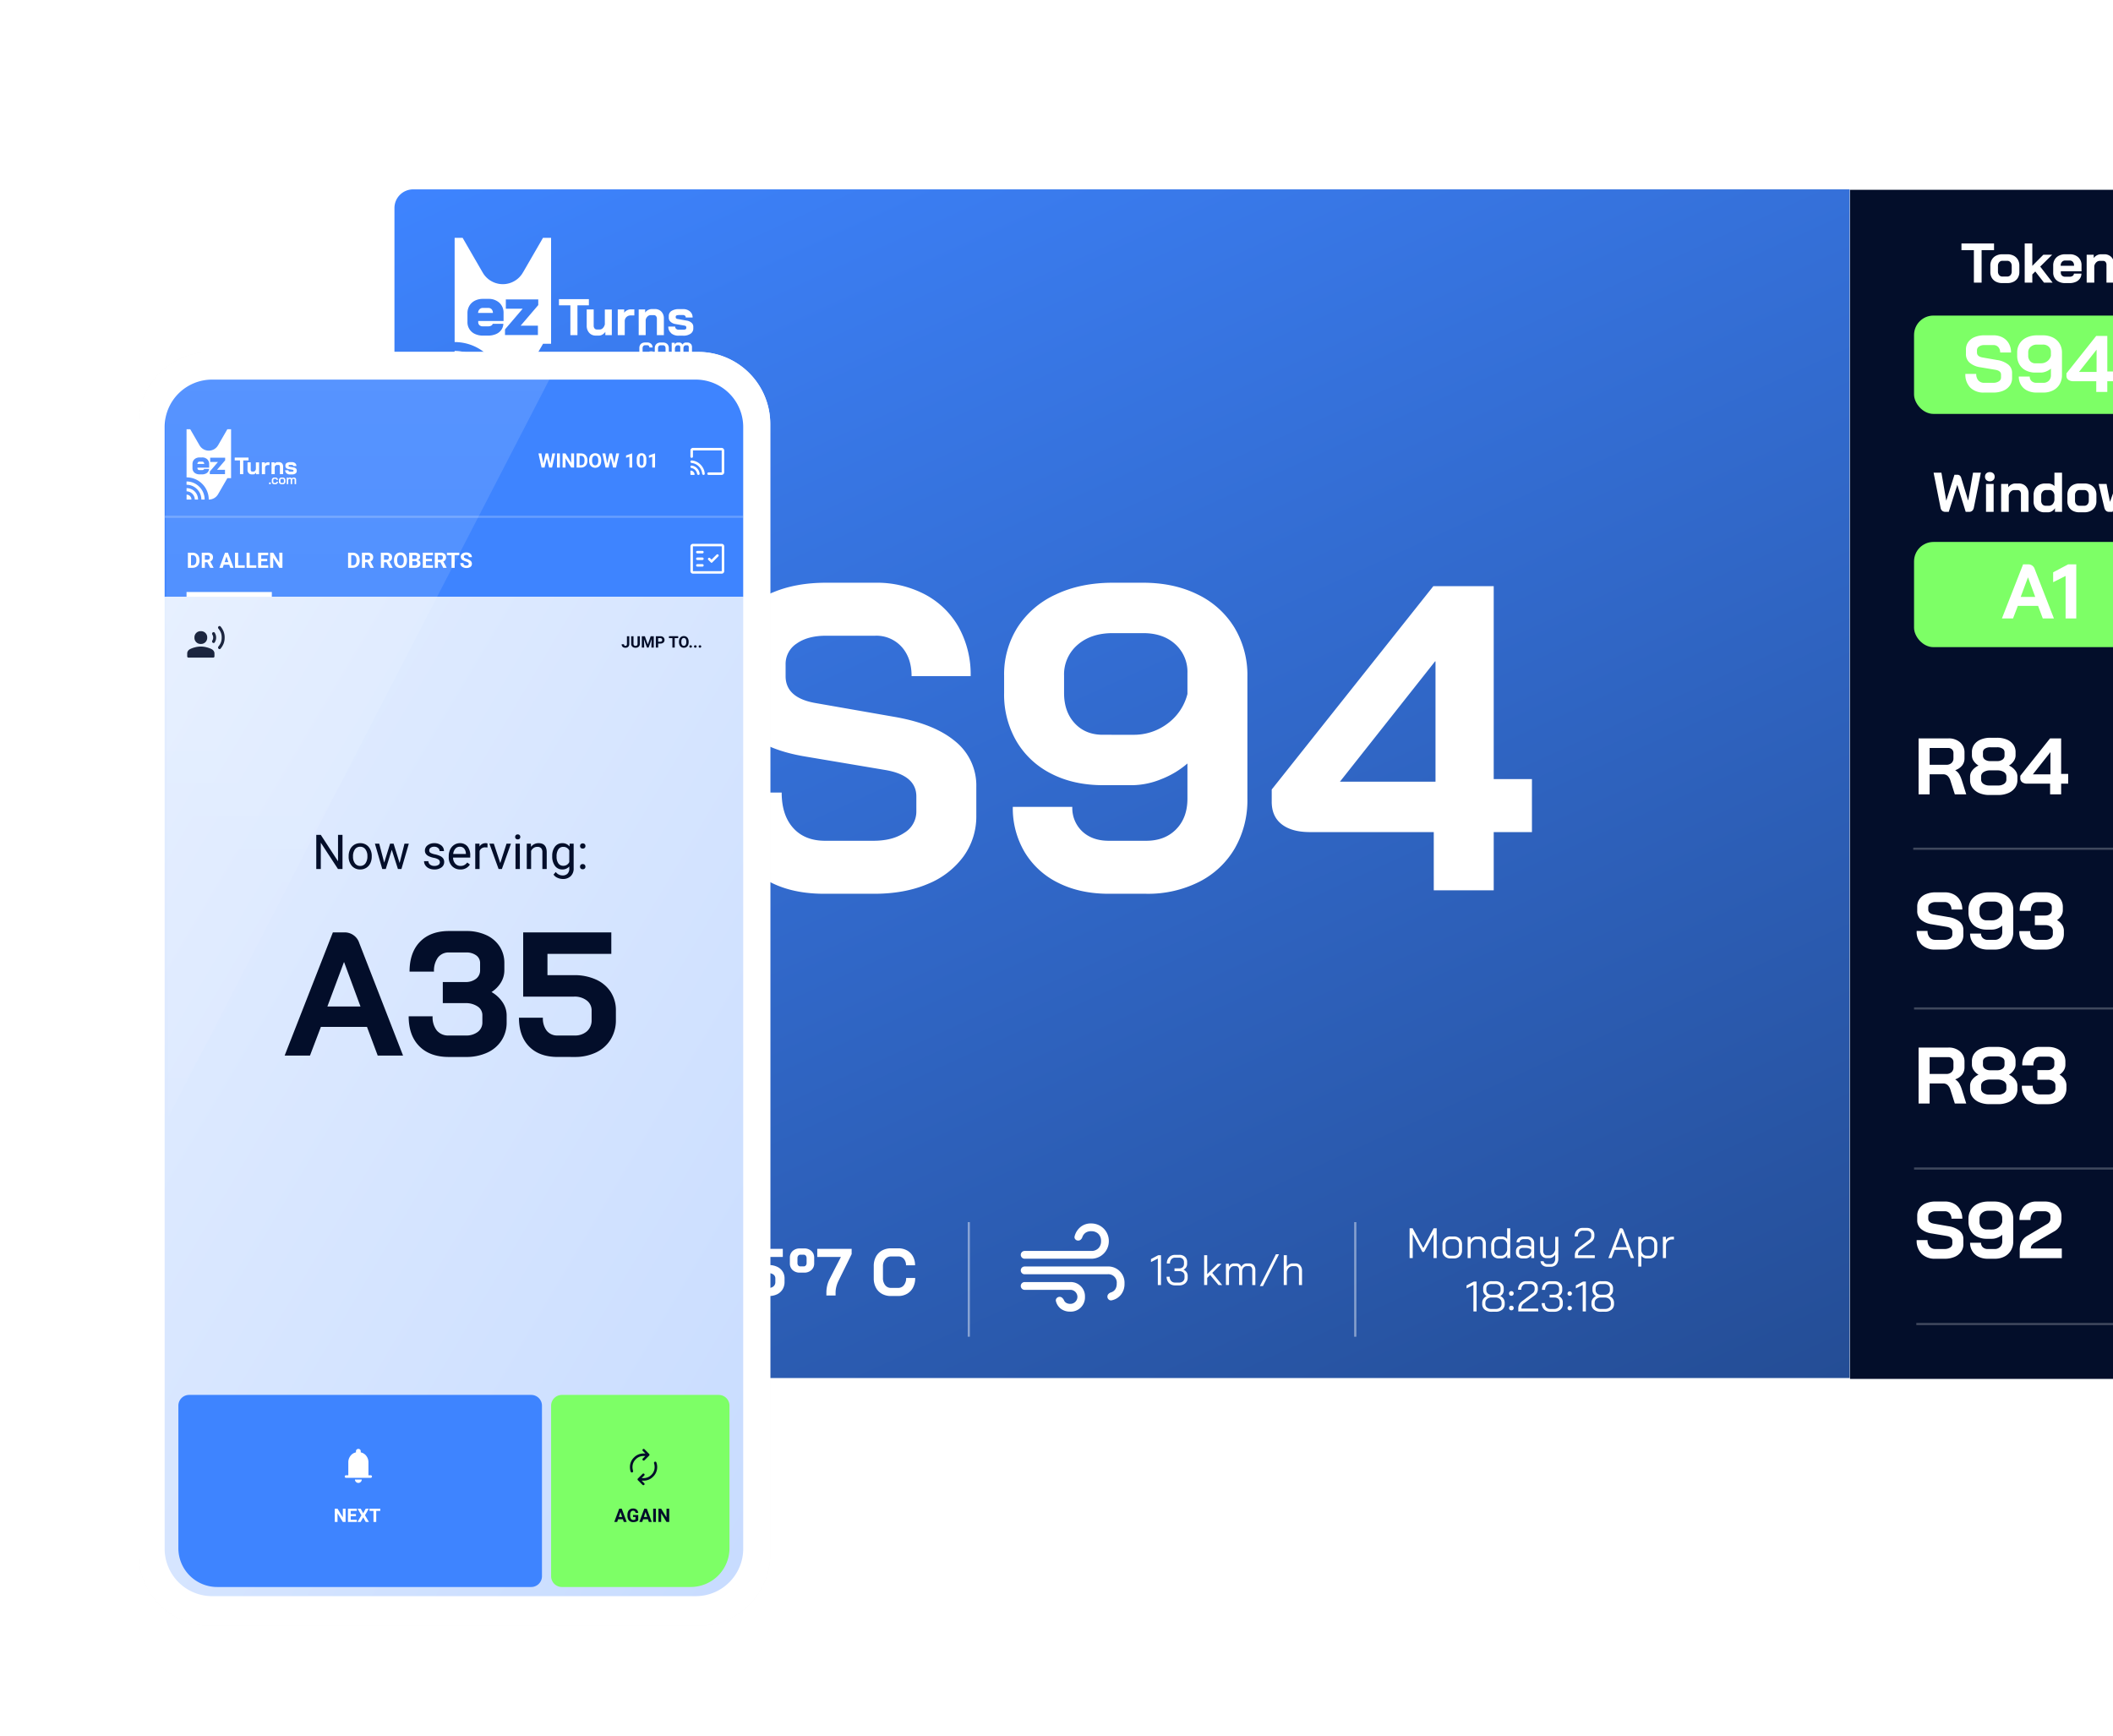 <?xml version="1.0" encoding="UTF-8"?> <svg xmlns="http://www.w3.org/2000/svg" xmlns:xlink="http://www.w3.org/1999/xlink" width="980" height="805" viewBox="0 0 980 805"><defs><clipPath id="a"><rect width="980" height="805" transform="translate(573 48)" fill="#fff" stroke="#707070" stroke-width="1"></rect></clipPath><filter id="b" x="89.404" y="-8.182" width="1058.548" height="743.337" filterUnits="userSpaceOnUse"><feOffset></feOffset><feGaussianBlur stdDeviation="25" result="c"></feGaussianBlur><feFlood flood-opacity="0.29"></feFlood><feComposite operator="in" in2="c"></feComposite><feComposite in="SourceGraphic"></feComposite></filter><linearGradient id="d" x1="0.05" y1="-0.039" x2="0.862" y2="1.4" gradientUnits="objectBoundingBox"><stop offset="0" stop-color="#3e84ff"></stop><stop offset="1" stop-color="#1f4280"></stop></linearGradient><filter id="e" x="320.138" y="255.278" width="405.371" height="174.265" filterUnits="userSpaceOnUse"><feOffset></feOffset><feGaussianBlur stdDeviation="5" result="f"></feGaussianBlur><feFlood flood-opacity="0.161"></feFlood><feComposite operator="in" in2="f"></feComposite><feComposite in="SourceGraphic"></feComposite></filter><filter id="g" x="-10.722" y="88.235" width="442.96" height="740.865" filterUnits="userSpaceOnUse"><feOffset></feOffset><feGaussianBlur stdDeviation="25" result="h"></feGaussianBlur><feFlood flood-opacity="0.161"></feFlood><feComposite operator="in" in2="h"></feComposite><feComposite in="SourceGraphic"></feComposite></filter><filter id="i" x="-10.722" y="88.235" width="442.96" height="740.865" filterUnits="userSpaceOnUse"><feOffset></feOffset><feGaussianBlur stdDeviation="3.5" result="j"></feGaussianBlur><feFlood flood-opacity="0.161" result="k"></feFlood><feComposite operator="out" in="SourceGraphic" in2="j"></feComposite><feComposite operator="in" in="k"></feComposite><feComposite operator="in" in2="SourceGraphic"></feComposite></filter><linearGradient id="l" x2="0.964" y2="1" gradientUnits="objectBoundingBox"><stop offset="0" stop-color="#e4eeff"></stop><stop offset="1" stop-color="#c8dcff"></stop></linearGradient><filter id="m" x="251.106" y="642.47" width="91.727" height="98.091" filterUnits="userSpaceOnUse"><feOffset></feOffset><feGaussianBlur stdDeviation="1.5" result="n"></feGaussianBlur><feFlood flood-opacity="0.161"></feFlood><feComposite operator="in" in2="n"></feComposite><feComposite in="SourceGraphic"></feComposite></filter><filter id="o" x="78.227" y="642.47" width="177.636" height="98.091" filterUnits="userSpaceOnUse"><feOffset></feOffset><feGaussianBlur stdDeviation="1.5" result="p"></feGaussianBlur><feFlood flood-opacity="0.161"></feFlood><feComposite operator="in" in2="p"></feComposite><feComposite in="SourceGraphic"></feComposite></filter><linearGradient id="q" x1="0.5" x2="0.5" y2="1" gradientUnits="objectBoundingBox"><stop offset="0" stop-color="#fff"></stop><stop offset="1" stop-color="#fff" stop-opacity="0.31"></stop></linearGradient></defs><g transform="translate(-573 -48)" clip-path="url(#a)"><g transform="translate(637.278 114.818)"><g transform="matrix(1, 0, 0, 1, -64.28, -66.82)" filter="url(#b)"><path d="M8.653,0H899.895a8.653,8.653,0,0,1,8.653,8.653V584.685a8.653,8.653,0,0,1-8.653,8.653H8.653A8.653,8.653,0,0,1,0,584.685V8.653A8.653,8.653,0,0,1,8.653,0Z" transform="translate(164.4 66.82)" fill="rgba(255,255,255,0.48)"></path></g><path d="M8.653,0H674.921V551.309H0V8.653A8.653,8.653,0,0,1,8.653,0Z" transform="translate(118.667 21.014)" fill="url(#d)"></path><g transform="matrix(1, 0, 0, 1, -64.28, -66.82)" filter="url(#e)"><path d="M-102.73,28.861q-22.164,0-34.656-12.391t-12.492-34.555h27.4q0,10.477,5.339,16.421t14.809,5.944h22.365q8.865,0,14.406-3.728a11.483,11.483,0,0,0,5.541-9.974v-6.851q0-9.873-14.507-12.291L-111.6-34.809q-18.134-3.022-27.5-11.586t-9.369-21.861V-79.539a31.912,31.912,0,0,1,5.742-18.839,36.669,36.669,0,0,1,16.32-12.593q10.578-4.433,24.481-4.433h22.768a48,48,0,0,1,23.171,5.44A38.7,38.7,0,0,1-40.37-94.752a45.164,45.164,0,0,1,5.541,22.667h-27.4q0-8.462-4.634-13.6a15.749,15.749,0,0,0-12.291-5.138h-22.768q-8.462,0-13.6,3.627a11.28,11.28,0,0,0-5.138,9.671v5.44q0,10.074,13.9,12.492l36.872,6.448q18.335,3.224,28.007,11.384A26.281,26.281,0,0,1-32.21-20.7v13.3a31.6,31.6,0,0,1-5.944,18.94A38.345,38.345,0,0,1-54.776,24.328q-10.679,4.533-24.783,4.533Zm131.974,0q-13.3,0-23.373-5.037A37.246,37.246,0,0,1-9.744,9.619a39.9,39.9,0,0,1-5.541-21.055h27.6A14.856,14.856,0,0,0,16.953-.052Q21.587,4.28,29.244,4.28H46.572q8.664,0,13.9-5.339t5.239-14.2v-16.32a41.348,41.348,0,0,1-12.089,7.254,36.322,36.322,0,0,1-13.5,2.821h-13.5q-13.7,0-24.078-5.339A39.118,39.118,0,0,1-13.572-41.861a42.97,42.97,0,0,1-5.742-22.365v-8.059a40.8,40.8,0,0,1,6.246-22.466A41.551,41.551,0,0,1,4.662-109.964q11.485-5.44,26.395-5.44h14.1q14.306,0,25.287,5.44A40.559,40.559,0,0,1,87.474-94.651a42.72,42.72,0,0,1,6.045,22.768v56.618a44.791,44.791,0,0,1-5.843,23.07A40.076,40.076,0,0,1,71.153,23.32a52.615,52.615,0,0,1-24.581,5.541ZM40.527-44.883a25.9,25.9,0,0,0,16.018-5.239,24.439,24.439,0,0,0,9.168-13.7v-9.671a17.276,17.276,0,0,0-5.642-13.4q-5.642-5.138-14.91-5.138h-14.1q-10.074,0-16.32,5.44A18.052,18.052,0,0,0,8.491-72.286v8.059q0,8.664,4.936,14t13,5.339ZM179.956.25H122.533q-8.462,0-13.1-3.627T104.8-13.854V-19.5l74.953-94.3h28.007v89.46h17.731V.25H207.762v27H179.956Zm.806-23.373V-78.935h-.2L136.435-23.123Z" transform="translate(485.02 385.68)" fill="#fff"></path></g><g transform="translate(146.563 43.479)"><path d="M140.247,82.188h-5.295V79.334h13.874v2.855h-5.294V96.016h-3.285Z" transform="translate(-86.551 -50.88)" fill="#fff"></path><path d="M171.984,103.488a4.8,4.8,0,0,1-1.148-3.349V92.674h3.237v7.512a1.91,1.91,0,0,0,.4,1.276,1.278,1.278,0,0,0,1.036.495H176.9a2,2,0,0,0,1.435-.654,3.649,3.649,0,0,0,.909-1.722V92.69h3.238v11.9h-3v-1.531a4.522,4.522,0,0,1-1.34,1.244,3,3,0,0,1-1.531.478H175.03A3.89,3.89,0,0,1,172,103.5Z" transform="translate(-109.565 -59.436)" fill="#fff"></path><path d="M210.988,92.589h3V94.12a3.329,3.329,0,0,1,1.292-1.132,3.833,3.833,0,0,1,1.77-.447h1.627v2.807h-1.627a2.766,2.766,0,0,0-2.041.765,2.607,2.607,0,0,0-.782,1.962v6.412h-3.238Z" transform="translate(-135.317 -59.351)" fill="#fff"></path><path d="M238.067,92.332h3v1.435a3.735,3.735,0,0,1,1.355-1.18,3.659,3.659,0,0,1,1.675-.447h1.435a4.048,4.048,0,0,1,3.062,1.2,4.357,4.357,0,0,1,1.148,3.142v7.751H246.5V96.606a1.722,1.722,0,0,0-.4-1.2,1.265,1.265,0,0,0-1-.447h-1.435a2.128,2.128,0,0,0-1.483.606,2.969,2.969,0,0,0-.877,1.579v7.082h-3.238Z" transform="translate(-152.684 -59.094)" fill="#fff"></path><path d="M277.661,103.33a3.792,3.792,0,0,1-1.308-3h3.19a1.286,1.286,0,0,0,.446,1.037,1.7,1.7,0,0,0,1.148.4h2.137c.957,0,1.435-.255,1.435-.782v-.4a.6.6,0,0,0-.239-.447,1.231,1.231,0,0,0-.638-.271l-4.114-.718a4.266,4.266,0,0,1-2.3-1.037,2.49,2.49,0,0,1-.845-1.866v-.782a2.7,2.7,0,0,1,1.244-2.376,6.079,6.079,0,0,1,3.493-.861h1.866A4.677,4.677,0,0,1,286.4,93.3a3.558,3.558,0,0,1,1.228,2.807h-3.189a1.031,1.031,0,0,0-.351-.83,1.348,1.348,0,0,0-.925-.3h-1.818c-1.036,0-1.547.239-1.547.718v.383a.566.566,0,0,0,.207.447,1.273,1.273,0,0,0,.59.255l4.338.782a4.157,4.157,0,0,1,2.185,1,2.376,2.376,0,0,1,.829,1.755v.861a2.87,2.87,0,0,1-1.276,2.456,5.715,5.715,0,0,1-3.4.909h-2.137a5.077,5.077,0,0,1-3.476-1.148Z" transform="translate(-177.239 -59.151)" fill="#fff"></path><path d="M14.9,70.655a14.75,14.75,0,0,0-4.37-10.479A14.777,14.777,0,0,0,0,55.774v-3.3a17.822,17.822,0,0,1,12.2,4.737,17.99,17.99,0,0,1,5.98,13.445Zm-.016,0H14.9Zm-6.586,0A8.392,8.392,0,0,0,.032,62.377V59.171c5.135-.351,11.53,4.226,11.53,11.483Zm-8.261,0V65.726a4.892,4.892,0,0,1,4.9,4.928Zm22.279,0A22.148,22.148,0,0,0,15.774,54.9,22.142,22.142,0,0,0,.016,48.358V0h3.7l9.17,15.869H12.9a10.757,10.757,0,0,0,18.914,0h.016L41,0h3.748V49.155H41.018l-9.17,15.869h-.016a10.753,10.753,0,0,1-9.457,5.63Zm-12.9-41.5A6.239,6.239,0,0,0,6.873,31.5a6.629,6.629,0,0,0-.909,3.477v4.1a5.9,5.9,0,0,0,3.445,5.5,8.477,8.477,0,0,0,3.684.781H15.5a9.23,9.23,0,0,0,3.684-.7,5.757,5.757,0,0,0,2.535-2.025,5.206,5.206,0,0,0,.893-2.743H17.67a1.212,1.212,0,0,1-.51.734,2.648,2.648,0,0,1-1.595.431H13.093a2.17,2.17,0,0,1-1.579-.542,1.857,1.857,0,0,1-.558-1.436v-.494H22.709V34.944a6.276,6.276,0,0,0-1.945-4.817,7.267,7.267,0,0,0-5.119-1.8H13.109A8.1,8.1,0,0,0,9.409,29.155ZM23.762,32.9h7.8l-8.181,9.569V45.1H38.641V40.766H30.619L38.8,31.2V28.565H23.762Zm-6,1.946H10.892a2.567,2.567,0,0,1,.606-1.627,1.981,1.981,0,0,1,1.595-.686h2.567a1.93,1.93,0,0,1,1.531.638,2.445,2.445,0,0,1,.574,1.674h0Z" transform="translate(0 0)" fill="#fff"></path><path d="M231.342,150.495a.914.914,0,0,1-.255-.686.878.878,0,0,1,.255-.67.914.914,0,0,1,.686-.255.878.878,0,0,1,.67.255.9.9,0,0,1,.255.67.939.939,0,0,1-.255.686.9.9,0,0,1-.67.255A.937.937,0,0,1,231.342,150.495Z" transform="translate(-148.207 -95.486)" fill="#fff"></path><path d="M239.631,141.362a2.415,2.415,0,0,1-.718-1.818V137.9a2.754,2.754,0,0,1,.319-1.324,2.177,2.177,0,0,1,.925-.893,2.95,2.95,0,0,1,1.372-.319h1.037a2.515,2.515,0,0,1,1.8.638,2.189,2.189,0,0,1,.686,1.691h-1.467a1.121,1.121,0,0,0-.271-.766.908.908,0,0,0-.734-.287H241.56a1.052,1.052,0,0,0-.829.383,1.488,1.488,0,0,0-.319.973v1.451a1.4,1.4,0,0,0,.319.941,1.064,1.064,0,0,0,.829.367h1.021a.925.925,0,0,0,.766-.351,1.411,1.411,0,0,0,.287-.909H245.1a2.539,2.539,0,0,1-.7,1.85,2.475,2.475,0,0,1-1.834.7h-1.037a2.632,2.632,0,0,1-1.913-.686Z" transform="translate(-153.227 -86.816)" fill="#fff"></path><path d="M259.611,141.391a2.438,2.438,0,0,1-.733-1.834v-1.611a2.591,2.591,0,0,1,.335-1.324,2.214,2.214,0,0,1,.941-.893,2.988,2.988,0,0,1,1.4-.319h1.148a3.082,3.082,0,0,1,1.4.319,2.309,2.309,0,0,1,.941.893,2.592,2.592,0,0,1,.335,1.324v1.611a2.38,2.38,0,0,1-.734,1.834,2.76,2.76,0,0,1-1.961.7h-1.132a2.707,2.707,0,0,1-1.93-.7Zm3.046-.59a1.142,1.142,0,0,0,.877-.367,1.388,1.388,0,0,0,.335-.973v-1.435a1.488,1.488,0,0,0-.319-.973,1.069,1.069,0,0,0-.877-.367h-1.085a1.143,1.143,0,0,0-.877.367,1.38,1.38,0,0,0-.319.973v1.435a1.488,1.488,0,0,0,.319.973,1.027,1.027,0,0,0,.845.367Z" transform="translate(-166.031 -86.845)" fill="#fff"></path><path d="M289.606,136a2.283,2.283,0,0,1,.558,1.643v4.338h-1.5v-4.354a1.127,1.127,0,0,0-.192-.686.609.609,0,0,0-.526-.255h-.622a.988.988,0,0,0-.734.3,1.492,1.492,0,0,0-.383.83v4.163h-1.483v-4.306a1.178,1.178,0,0,0-.191-.7.622.622,0,0,0-.526-.271h-.59a.943.943,0,0,0-.75.383,2.07,2.07,0,0,0-.415.989v3.907h-1.5v-6.475h1.387v.813a1.8,1.8,0,0,1,.622-.67,1.432,1.432,0,0,1,.765-.239h.733a1.5,1.5,0,0,1,.877.255,1.74,1.74,0,0,1,.606.7,2.066,2.066,0,0,1,.686-.7,1.55,1.55,0,0,1,.861-.255h.733a1.992,1.992,0,0,1,1.515.606Z" transform="translate(-180.062 -86.845)" fill="#fff"></path></g><rect width="193.03" height="551.515" transform="translate(793.752 21.212)" fill="#030e2a"></rect><path d="M-23.291-11.585h-5.763V-14.7h15.108v3.115h-5.763V3.471h-3.582ZM-10.13,3.679a6.334,6.334,0,0,1-2.894-.636,4.622,4.622,0,0,1-1.947-1.8,5.22,5.22,0,0,1-.688-2.7V-4.5a5.214,5.214,0,0,1,.7-2.713A4.766,4.766,0,0,1-13-9.041,6.229,6.229,0,0,1-10.1-9.69h2.336a6.229,6.229,0,0,1,2.894.649,4.766,4.766,0,0,1,1.96,1.83,5.214,5.214,0,0,1,.7,2.713v3.037a5.145,5.145,0,0,1-.7,2.7,4.706,4.706,0,0,1-1.96,1.8,6.394,6.394,0,0,1-2.92.636ZM-7.845.641A1.92,1.92,0,0,0-6.314-.02a2.549,2.549,0,0,0,.571-1.726V-4.265a2.549,2.549,0,0,0-.571-1.726,1.891,1.891,0,0,0-1.506-.662h-2.232a1.891,1.891,0,0,0-1.506.662,2.549,2.549,0,0,0-.571,1.726v2.518A2.549,2.549,0,0,0-11.557-.02a1.863,1.863,0,0,0,1.48.662ZM9.235,3.471,5.186-1.721,3.81-.345V3.471H.28V-14.7H3.81V-4.317L8.924-9.482h4.1L7.47-3.979l5.763,7.45Zm9.812.208a6.559,6.559,0,0,1-2.894-.61,4.678,4.678,0,0,1-1.96-1.713,4.618,4.618,0,0,1-.7-2.531V-4.524a5.145,5.145,0,0,1,.7-2.7,4.793,4.793,0,0,1,1.96-1.817,6.229,6.229,0,0,1,2.894-.649h2.077a5.632,5.632,0,0,1,4,1.4A4.863,4.863,0,0,1,26.628-4.55V-1.8h-9.6v.623A1.812,1.812,0,0,0,17.568.2a2.057,2.057,0,0,0,1.48.519h2.025a2.453,2.453,0,0,0,1.467-.4A1.24,1.24,0,0,0,23.1-.734h3.478a3.961,3.961,0,0,1-.7,2.31,4.48,4.48,0,0,1-1.96,1.558,7.226,7.226,0,0,1-2.894.545Zm4.1-8.021V-4.55A2.344,2.344,0,0,0,22.6-6.173a1.854,1.854,0,0,0-1.454-.61h-2.1a1.908,1.908,0,0,0-1.506.649,2.5,2.5,0,0,0-.571,1.713v.078Zm5.867-5.14h3.271v1.558a4.176,4.176,0,0,1,1.48-1.285,3.858,3.858,0,0,1,1.817-.48h1.558a4.435,4.435,0,0,1,3.336,1.3,4.712,4.712,0,0,1,1.259,3.427V3.471H38.2V-4.836a1.909,1.909,0,0,0-.428-1.3,1.394,1.394,0,0,0-1.1-.493H35.116a2.321,2.321,0,0,0-1.622.662,3.229,3.229,0,0,0-.947,1.726v7.71h-3.53Z" transform="translate(874.493 60.807)" fill="#fff"></path><path d="M-32.985,3.521a2.421,2.421,0,0,1-1.48-.441A2.513,2.513,0,0,1-35.3,1.5L-38.514-14.65h3.634l2.232,12.9h.052l3.764-11.941h1.3a1.914,1.914,0,0,1,1.129.337,2.188,2.188,0,0,1,.74,1.22L-22.5-1.775h.052l2.232-12.875h3.634L-19.824,1.5a2.677,2.677,0,0,1-.766,1.532,2.212,2.212,0,0,1-1.519.493h-1.506L-27.482-8.94h-.052l-3.946,12.46Zm20.559-14.173a2.248,2.248,0,0,1-1.622-.584,2.04,2.04,0,0,1-.61-1.545,2.04,2.04,0,0,1,.61-1.545,2.248,2.248,0,0,1,1.622-.584,2.248,2.248,0,0,1,1.622.584,2.04,2.04,0,0,1,.61,1.545,2.04,2.04,0,0,1-.61,1.545A2.248,2.248,0,0,1-12.426-10.653Zm-1.765,1.22h3.53V3.521h-3.53Zm7.009,0h3.271v1.558A4.176,4.176,0,0,1-2.432-9.16,3.858,3.858,0,0,1-.615-9.64H.943a4.435,4.435,0,0,1,3.336,1.3A4.712,4.712,0,0,1,5.538-4.916V3.521H2.007V-4.786a1.909,1.909,0,0,0-.428-1.3,1.394,1.394,0,0,0-1.1-.493H-1.082A2.321,2.321,0,0,0-2.7-5.915a3.229,3.229,0,0,0-.947,1.726v7.71h-3.53Zm20.2,13.161a5.062,5.062,0,0,1-3.725-1.4A4.959,4.959,0,0,1,7.874-1.36V-4.319a5.622,5.622,0,0,1,.675-2.791,4.691,4.691,0,0,1,1.895-1.869,5.841,5.841,0,0,1,2.829-.662H14.7a3.963,3.963,0,0,1,1.532.324,3.761,3.761,0,0,1,1.3.87v-6.2h3.53V3.521H17.79V1.807a4.064,4.064,0,0,1-1.4,1.389,3.518,3.518,0,0,1-1.843.532ZM14.935.691a2.331,2.331,0,0,0,1.778-.766,3.279,3.279,0,0,0,.818-2.038V-4.371a2.966,2.966,0,0,0-.792-1.622A1.97,1.97,0,0,0,15.3-6.6H13.715a2.153,2.153,0,0,0-1.674.7A2.637,2.637,0,0,0,11.4-4.059v2.44A2.411,2.411,0,0,0,11.975.055a1.9,1.9,0,0,0,1.48.636ZM29.082,3.728a6.334,6.334,0,0,1-2.894-.636,4.622,4.622,0,0,1-1.947-1.8,5.22,5.22,0,0,1-.688-2.7V-4.449a5.214,5.214,0,0,1,.7-2.713,4.766,4.766,0,0,1,1.96-1.83,6.229,6.229,0,0,1,2.894-.649h2.336a6.229,6.229,0,0,1,2.894.649,4.766,4.766,0,0,1,1.96,1.83A5.214,5.214,0,0,1,37-4.449v3.037a5.145,5.145,0,0,1-.7,2.7,4.706,4.706,0,0,1-1.96,1.8,6.394,6.394,0,0,1-2.92.636ZM31.366.691A1.92,1.92,0,0,0,32.9.029,2.549,2.549,0,0,0,33.469-1.7V-4.215A2.549,2.549,0,0,0,32.9-5.941,1.891,1.891,0,0,0,31.392-6.6H29.16a1.891,1.891,0,0,0-1.506.662,2.549,2.549,0,0,0-.571,1.726V-1.7A2.549,2.549,0,0,0,27.654.029a1.863,1.863,0,0,0,1.48.662ZM42.892,3.521q-1.739,0-2.232-2.025L38.038-9.433H41.7L43.281-1.2h.052l2.829-7.917h1.376a1.618,1.618,0,0,1,.96.26,1.694,1.694,0,0,1,.571.8L51.484-1.2h.052l1.558-8.229h3.66L54.184,1.5q-.467,2.025-2.232,2.025H50.342l-2.881-8.2-2.985,8.2Z" transform="translate(871.023 167.064)" fill="#fff"></path><g transform="translate(823.449 79.545)"><rect width="118.788" height="45.606" rx="9" transform="translate(0 0)" fill="#7dff66"></rect><path d="M-18.907,5.312a8.661,8.661,0,0,1-6.378-2.281,8.557,8.557,0,0,1-2.3-6.36h5.043a4.36,4.36,0,0,0,.983,3.022A3.476,3.476,0,0,0-18.833.788h4.116A4.664,4.664,0,0,0-12.066.1a2.113,2.113,0,0,0,1.02-1.836V-2.995q0-1.817-2.67-2.262l-6.823-1.15A9.737,9.737,0,0,1-25.6-8.539a5.209,5.209,0,0,1-1.724-4.024v-2.077a5.873,5.873,0,0,1,1.057-3.467,6.749,6.749,0,0,1,3-2.318,11.583,11.583,0,0,1,4.506-.816h4.19a8.834,8.834,0,0,1,4.265,1,7.123,7.123,0,0,1,2.874,2.8,8.312,8.312,0,0,1,1.02,4.172h-5.043a3.6,3.6,0,0,0-.853-2.5,2.9,2.9,0,0,0-2.262-.946h-4.19a4.255,4.255,0,0,0-2.5.668,2.076,2.076,0,0,0-.946,1.78v1q0,1.854,2.559,2.3l6.786,1.187a10.806,10.806,0,0,1,5.155,2.1,4.837,4.837,0,0,1,1.78,3.875v2.448A5.816,5.816,0,0,1-7.022,2.123a7.057,7.057,0,0,1-3.059,2.355,11.6,11.6,0,0,1-4.561.834Zm24.29,0a9.5,9.5,0,0,1-4.3-.927A6.855,6.855,0,0,1-1.793,1.77,7.343,7.343,0,0,1-2.813-2.1h5.08A2.734,2.734,0,0,0,3.12-.01a3.179,3.179,0,0,0,2.262.8H8.571A3.423,3.423,0,0,0,11.13-.2a3.572,3.572,0,0,0,.964-2.614v-3A7.61,7.61,0,0,1,9.869-4.478a6.685,6.685,0,0,1-2.485.519H4.9A9.555,9.555,0,0,1,.469-4.942,7.2,7.2,0,0,1-2.5-7.7a7.909,7.909,0,0,1-1.057-4.116V-13.3a7.51,7.51,0,0,1,1.15-4.135,7.647,7.647,0,0,1,3.263-2.8,11.223,11.223,0,0,1,4.858-1h2.6a10.353,10.353,0,0,1,4.654,1A7.465,7.465,0,0,1,16.1-17.42a7.863,7.863,0,0,1,1.113,4.19v10.42a8.244,8.244,0,0,1-1.075,4.246A7.376,7.376,0,0,1,13.1,4.292a9.684,9.684,0,0,1-4.524,1.02ZM7.459-8.261a4.766,4.766,0,0,0,2.948-.964,4.5,4.5,0,0,0,1.687-2.522v-1.78a3.18,3.18,0,0,0-1.038-2.466,3.918,3.918,0,0,0-2.744-.946h-2.6a4.409,4.409,0,0,0-3,1A3.322,3.322,0,0,0,1.563-13.3v1.483a3.646,3.646,0,0,0,.909,2.577,3.1,3.1,0,0,0,2.392.983ZM33.121.046H22.552a3.831,3.831,0,0,1-2.41-.668,2.3,2.3,0,0,1-.853-1.928V-3.588l13.8-17.355h5.155V-4.478H41.5V.046H38.238V5.015H33.121Zm.148-4.3V-14.528h-.037L25.111-4.256Z" transform="translate(51.391 30.399)" fill="#fff"></path></g><g transform="translate(823.449 184.545)"><rect width="118.788" height="48.788" rx="9" transform="translate(0 0)" fill="#7dff66"></rect><path d="M1.9-1.05H-7.492L-9.715,4.793h-5.162L-5.055-20.3h2.223A3.1,3.1,0,0,1,.322-18.149L9.248,4.793H4.086ZM-6.166-5.208H.573l-3.334-9.034H-2.8Zm20.827-9.715-5.771,2.9v-4.588L15.844-20.3h3.764V4.793H14.661Z" transform="translate(55.627 30.691)" fill="#fff"></path></g><path d="M2.03-20.943h13.8a7.907,7.907,0,0,1,5.433,1.817,6.073,6.073,0,0,1,2.058,4.784v2.6a5.36,5.36,0,0,1-1.094,3.356,6.7,6.7,0,0,1-3.171,2.169v.074a5.749,5.749,0,0,1,1.8,1.78,13.915,13.915,0,0,1,1.205,2.781l2.077,6.6h-5.3L16.863-1.141a5.17,5.17,0,0,0-1.335-2.373,3.018,3.018,0,0,0-2.114-.779H7.148V5.015H2.03ZM14.861-8.706a3.437,3.437,0,0,0,2.448-.834,2.838,2.838,0,0,0,.89-2.169v-2.41a2.3,2.3,0,0,0-.668-1.724,2.444,2.444,0,0,0-1.78-.649h-8.6v7.788ZM34.923,5.312a11.9,11.9,0,0,1-4.71-.871,7.338,7.338,0,0,1-3.171-2.448,6.044,6.044,0,0,1-1.131-3.616V-3.366a4.487,4.487,0,0,1,1.075-2.781,7.6,7.6,0,0,1,2.818-2.188v-.037A6.713,6.713,0,0,1,27.6-10.449a4.542,4.542,0,0,1-.834-2.522V-14.6a5.873,5.873,0,0,1,1.057-3.467,6.87,6.87,0,0,1,3-2.336,11.255,11.255,0,0,1,4.469-.834h3.189a11.255,11.255,0,0,1,4.469.834,6.87,6.87,0,0,1,3,2.336A5.873,5.873,0,0,1,47.012-14.6v1.632a4.579,4.579,0,0,1-.834,2.5,6.641,6.641,0,0,1-2.206,2.1v.037A7.6,7.6,0,0,1,46.79-6.147a4.487,4.487,0,0,1,1.075,2.781v1.743a6.044,6.044,0,0,1-1.131,3.616A7.338,7.338,0,0,1,43.564,4.44a11.9,11.9,0,0,1-4.71.871Zm3.56-15.723a4.023,4.023,0,0,0,2.466-.7,2.2,2.2,0,0,0,.946-1.854v-1.558a1.923,1.923,0,0,0-.946-1.669,4.37,4.37,0,0,0-2.466-.63H35.294a4.37,4.37,0,0,0-2.466.63,1.923,1.923,0,0,0-.946,1.669v1.558a2.2,2.2,0,0,0,.946,1.854,4.023,4.023,0,0,0,2.466.7ZM38.854.9a4.78,4.78,0,0,0,2.818-.76,2.36,2.36,0,0,0,1.075-2.021V-3.254A2.388,2.388,0,0,0,41.58-5.331a5.5,5.5,0,0,0-3.1-.779H35.294a5.5,5.5,0,0,0-3.1.779,2.388,2.388,0,0,0-1.168,2.077v1.372A2.36,2.36,0,0,0,32.1.139,4.78,4.78,0,0,0,34.923.9ZM63.032.046H52.464a3.831,3.831,0,0,1-2.41-.668A2.3,2.3,0,0,1,49.2-2.55V-3.588L63-20.943H68.15V-4.478h3.263V.046H68.15V5.015H63.032Zm.148-4.3V-14.528h-.037L55.022-4.256ZM9.818,77.007a8.661,8.661,0,0,1-6.378-2.281,8.557,8.557,0,0,1-2.3-6.36H6.183a4.36,4.36,0,0,0,.983,3.022,3.476,3.476,0,0,0,2.726,1.094h4.116a4.664,4.664,0,0,0,2.651-.686,2.113,2.113,0,0,0,1.02-1.836V68.7q0-1.817-2.67-2.262l-6.823-1.15a9.737,9.737,0,0,1-5.062-2.132A5.209,5.209,0,0,1,1.4,59.132V57.056a5.873,5.873,0,0,1,1.057-3.467,6.749,6.749,0,0,1,3-2.318,11.583,11.583,0,0,1,4.506-.816h4.19a8.835,8.835,0,0,1,4.265,1,7.123,7.123,0,0,1,2.874,2.8,8.312,8.312,0,0,1,1.02,4.172H17.271a3.6,3.6,0,0,0-.853-2.5,2.9,2.9,0,0,0-2.262-.946H9.966a4.255,4.255,0,0,0-2.5.668,2.076,2.076,0,0,0-.946,1.78v1q0,1.854,2.559,2.3l6.786,1.187a10.806,10.806,0,0,1,5.155,2.1,4.837,4.837,0,0,1,1.78,3.875v2.448A5.816,5.816,0,0,1,21.7,73.818a7.057,7.057,0,0,1-3.059,2.355,11.6,11.6,0,0,1-4.561.834Zm24.29,0a9.5,9.5,0,0,1-4.3-.927,6.855,6.855,0,0,1-2.874-2.614,7.343,7.343,0,0,1-1.02-3.875h5.08a2.734,2.734,0,0,0,.853,2.1,3.179,3.179,0,0,0,2.262.8H37.3a3.423,3.423,0,0,0,2.559-.983,3.572,3.572,0,0,0,.964-2.614v-3a7.61,7.61,0,0,1-2.225,1.335,6.685,6.685,0,0,1-2.485.519H33.625a9.555,9.555,0,0,1-4.431-.983,7.2,7.2,0,0,1-2.967-2.763,7.909,7.909,0,0,1-1.057-4.116V58.391a7.51,7.51,0,0,1,1.15-4.135,7.647,7.647,0,0,1,3.263-2.8,11.223,11.223,0,0,1,4.858-1h2.6a10.353,10.353,0,0,1,4.654,1,7.465,7.465,0,0,1,3.134,2.818,7.863,7.863,0,0,1,1.113,4.19v10.42a8.244,8.244,0,0,1-1.075,4.246,7.376,7.376,0,0,1-3.041,2.855,9.684,9.684,0,0,1-4.524,1.02Zm2.077-13.573a4.766,4.766,0,0,0,2.948-.964,4.5,4.5,0,0,0,1.687-2.522v-1.78A3.18,3.18,0,0,0,39.781,55.7a3.918,3.918,0,0,0-2.744-.946h-2.6a4.409,4.409,0,0,0-3,1,3.322,3.322,0,0,0-1.15,2.633v1.483a3.646,3.646,0,0,0,.909,2.577,3.1,3.1,0,0,0,2.392.983Zm30.038-.111a6.834,6.834,0,0,1,2.355,2.188,4.934,4.934,0,0,1,.834,2.707V69.7a6.9,6.9,0,0,1-1.075,3.82A7.036,7.036,0,0,1,65.313,76.1a10.548,10.548,0,0,1-4.506.909h-3.6A8.355,8.355,0,0,1,51,74.745a8.562,8.562,0,0,1-2.244-6.3H53.8a4.505,4.505,0,0,0,.89,2.985,3.114,3.114,0,0,0,2.522,1.057h3.6a3.954,3.954,0,0,0,2.522-.76,2.445,2.445,0,0,0,.964-2.021V68.218a2.168,2.168,0,0,0-1-1.854,4.413,4.413,0,0,0-2.6-.7H55.95v-4.45H60.7a3.5,3.5,0,0,0,2.262-.686,2.2,2.2,0,0,0,.853-1.8V57.241A1.956,1.956,0,0,0,63,55.591a3.431,3.431,0,0,0-2.114-.612h-3.6a2.828,2.828,0,0,0-2.355,1.057,4.714,4.714,0,0,0-.834,2.985H48.941a8.647,8.647,0,0,1,2.206-6.3,8.178,8.178,0,0,1,6.137-2.262h3.6a9.883,9.883,0,0,1,4.209.853A6.609,6.609,0,0,1,67.928,53.7a6.348,6.348,0,0,1,1,3.541v1.483a4.925,4.925,0,0,1-.7,2.559A6.292,6.292,0,0,1,66.222,63.323ZM2.03,122.447h13.8a7.907,7.907,0,0,1,5.433,1.817,6.073,6.073,0,0,1,2.058,4.784v2.6A5.36,5.36,0,0,1,22.222,135a6.7,6.7,0,0,1-3.171,2.169v.074a5.748,5.748,0,0,1,1.8,1.78,13.914,13.914,0,0,1,1.205,2.781l2.077,6.6h-5.3l-1.965-6.156a5.17,5.17,0,0,0-1.335-2.373,3.018,3.018,0,0,0-2.114-.779H7.148v9.308H2.03Zm12.831,12.238a3.437,3.437,0,0,0,2.448-.834,2.838,2.838,0,0,0,.89-2.169v-2.41a2.3,2.3,0,0,0-.668-1.724,2.444,2.444,0,0,0-1.78-.649h-8.6v7.788ZM34.923,148.7a11.9,11.9,0,0,1-4.71-.871,7.338,7.338,0,0,1-3.171-2.448,6.044,6.044,0,0,1-1.131-3.616v-1.743a4.487,4.487,0,0,1,1.075-2.781,7.6,7.6,0,0,1,2.818-2.188v-.037a6.714,6.714,0,0,1-2.206-2.077,4.542,4.542,0,0,1-.834-2.522v-1.632a5.873,5.873,0,0,1,1.057-3.467,6.871,6.871,0,0,1,3-2.336,11.255,11.255,0,0,1,4.469-.834h3.189a11.255,11.255,0,0,1,4.469.834,6.871,6.871,0,0,1,3,2.336,5.873,5.873,0,0,1,1.057,3.467v1.632a4.579,4.579,0,0,1-.834,2.5,6.641,6.641,0,0,1-2.206,2.1v.037a7.6,7.6,0,0,1,2.818,2.188,4.487,4.487,0,0,1,1.075,2.781v1.743a6.044,6.044,0,0,1-1.131,3.616,7.338,7.338,0,0,1-3.171,2.448,11.9,11.9,0,0,1-4.71.871Zm3.56-15.723a4.023,4.023,0,0,0,2.466-.7,2.2,2.2,0,0,0,.946-1.854v-1.558a1.923,1.923,0,0,0-.946-1.669,4.37,4.37,0,0,0-2.466-.63H35.294a4.37,4.37,0,0,0-2.466.63,1.923,1.923,0,0,0-.946,1.669v1.558a2.2,2.2,0,0,0,.946,1.854,4.023,4.023,0,0,0,2.466.7Zm.371,11.31a4.78,4.78,0,0,0,2.818-.76,2.36,2.36,0,0,0,1.075-2.021v-1.372a2.388,2.388,0,0,0-1.168-2.077,5.5,5.5,0,0,0-3.1-.779H35.294a5.5,5.5,0,0,0-3.1.779,2.388,2.388,0,0,0-1.168,2.077v1.372a2.36,2.36,0,0,0,1.075,2.021,4.781,4.781,0,0,0,2.818.76Zm28.554-9.271a6.834,6.834,0,0,1,2.355,2.188,4.934,4.934,0,0,1,.834,2.707V141.4a6.9,6.9,0,0,1-1.075,3.82,7.036,7.036,0,0,1-3.022,2.577,10.547,10.547,0,0,1-4.506.909H58.4a8.355,8.355,0,0,1-6.212-2.262,8.562,8.562,0,0,1-2.244-6.3h5.043a4.5,4.5,0,0,0,.89,2.985,3.114,3.114,0,0,0,2.522,1.057h3.6a3.954,3.954,0,0,0,2.522-.76,2.445,2.445,0,0,0,.964-2.021v-1.483a2.168,2.168,0,0,0-1-1.854,4.413,4.413,0,0,0-2.6-.7H57.136V132.9h4.747a3.5,3.5,0,0,0,2.262-.686,2.2,2.2,0,0,0,.853-1.8v-1.483a1.956,1.956,0,0,0-.816-1.65,3.43,3.43,0,0,0-2.114-.612h-3.6a2.828,2.828,0,0,0-2.355,1.057,4.714,4.714,0,0,0-.834,2.985H50.127a8.647,8.647,0,0,1,2.206-6.3,8.178,8.178,0,0,1,6.137-2.262h3.6a9.883,9.883,0,0,1,4.209.853,6.609,6.609,0,0,1,2.837,2.392,6.349,6.349,0,0,1,1,3.541v1.483a4.925,4.925,0,0,1-.7,2.559A6.292,6.292,0,0,1,67.408,135.018ZM9.818,220.4a8.661,8.661,0,0,1-6.378-2.281,8.557,8.557,0,0,1-2.3-6.36H6.183a4.36,4.36,0,0,0,.983,3.022,3.476,3.476,0,0,0,2.726,1.094h4.116a4.664,4.664,0,0,0,2.651-.686,2.113,2.113,0,0,0,1.02-1.836V212.09q0-1.817-2.67-2.262l-6.823-1.15a9.737,9.737,0,0,1-5.062-2.132A5.209,5.209,0,0,1,1.4,202.522v-2.077a5.873,5.873,0,0,1,1.057-3.467,6.749,6.749,0,0,1,3-2.318,11.584,11.584,0,0,1,4.506-.816h4.19a8.835,8.835,0,0,1,4.265,1,7.123,7.123,0,0,1,2.874,2.8,8.313,8.313,0,0,1,1.02,4.172H17.271a3.6,3.6,0,0,0-.853-2.5,2.9,2.9,0,0,0-2.262-.946H9.966a4.255,4.255,0,0,0-2.5.667,2.076,2.076,0,0,0-.946,1.78v1q0,1.854,2.559,2.3l6.786,1.187a10.806,10.806,0,0,1,5.155,2.1,4.837,4.837,0,0,1,1.78,3.875v2.447a5.816,5.816,0,0,1-1.094,3.486,7.057,7.057,0,0,1-3.059,2.355,11.6,11.6,0,0,1-4.561.834Zm24.29,0a9.5,9.5,0,0,1-4.3-.927,6.855,6.855,0,0,1-2.874-2.614,7.343,7.343,0,0,1-1.02-3.875h5.08a2.734,2.734,0,0,0,.853,2.1,3.179,3.179,0,0,0,2.262.8H37.3a3.423,3.423,0,0,0,2.559-.983,3.572,3.572,0,0,0,.964-2.614v-3a7.611,7.611,0,0,1-2.225,1.335,6.685,6.685,0,0,1-2.485.519H33.625a9.555,9.555,0,0,1-4.431-.983,7.2,7.2,0,0,1-2.967-2.763,7.909,7.909,0,0,1-1.057-4.116v-1.483a7.51,7.51,0,0,1,1.15-4.135,7.648,7.648,0,0,1,3.263-2.8,11.223,11.223,0,0,1,4.858-1h2.6a10.353,10.353,0,0,1,4.654,1,7.465,7.465,0,0,1,3.134,2.818,7.862,7.862,0,0,1,1.113,4.19v10.42a8.244,8.244,0,0,1-1.075,4.246,7.376,7.376,0,0,1-3.041,2.855A9.684,9.684,0,0,1,37.3,220.4Zm2.077-13.573a4.766,4.766,0,0,0,2.948-.964,4.5,4.5,0,0,0,1.687-2.522v-1.78a3.18,3.18,0,0,0-1.038-2.466,3.918,3.918,0,0,0-2.744-.946h-2.6a4.409,4.409,0,0,0-3,1,3.322,3.322,0,0,0-1.15,2.633v1.483a3.646,3.646,0,0,0,.909,2.577,3.1,3.1,0,0,0,2.392.983Zm12.757,9.568a8.529,8.529,0,0,1,.816-3.857,7.048,7.048,0,0,1,2.781-2.818l9.2-5.488a2.751,2.751,0,0,0,1.057-1.038,2.63,2.63,0,0,0,.389-1.335v-1.187a2.06,2.06,0,0,0-.76-1.669,3.006,3.006,0,0,0-1.984-.63H57.025a2.7,2.7,0,0,0-2.262,1.057,4.791,4.791,0,0,0-.816,2.985H48.829a8.781,8.781,0,0,1,2.151-6.3,7.845,7.845,0,0,1,5.97-2.262h3.486a9.421,9.421,0,0,1,4.116.853,6.391,6.391,0,0,1,3.745,5.97v1.187a6.685,6.685,0,0,1-.834,3.43,7.022,7.022,0,0,1-2.614,2.466l-8.937,5.192a4.393,4.393,0,0,0-1.354,1.15,2.557,2.557,0,0,0-.464,1.558H68.447v4.45H48.941Z" transform="translate(823.525 296.598)" fill="#fff"></path><path d="M118.8.5H0v-1H118.8Z" transform="translate(823.073 326.828)" fill="rgba(255,255,255,0.24)"></path><path d="M117.727.5H0v-1H117.727Z" transform="translate(823.449 400.909)" fill="rgba(255,255,255,0.24)"></path><path d="M117.727.5H0v-1H117.727Z" transform="translate(823.449 475.152)" fill="rgba(255,255,255,0.24)"></path><path d="M117.727.5H0v-1H117.727Z" transform="translate(824.51 547.273)" fill="rgba(255,255,255,0.24)"></path><g transform="translate(201.487 498.156)"><path d="M-49.112-11.17h1.4l4.944,9.2,4.806-9.2h1.4V2.675H-38V-8.44l-4,7.595a2.318,2.318,0,0,1-.376.544.508.508,0,0,1-.356.148h-.435L-47.668-8.44V2.675h-1.444Zm18.927,14A3.571,3.571,0,0,1-32.855,1.8a3.7,3.7,0,0,1-1.009-2.71v-2.71a3.683,3.683,0,0,1,1.019-2.71,3.63,3.63,0,0,1,2.7-1.028h1.622a3.63,3.63,0,0,1,2.7,1.028A3.683,3.683,0,0,1-24.8-3.615v2.71A3.663,3.663,0,0,1-25.833,1.8a3.689,3.689,0,0,1-2.729,1.028Zm1.622-1.266a2.208,2.208,0,0,0,1.7-.682,2.527,2.527,0,0,0,.633-1.79v-2.71a2.527,2.527,0,0,0-.633-1.79,2.16,2.16,0,0,0-1.661-.682h-1.622a2.16,2.16,0,0,0-1.661.682,2.527,2.527,0,0,0-.633,1.79v2.71a2.568,2.568,0,0,0,.613,1.8,2.113,2.113,0,0,0,1.642.672Zm6.368-8.762h1.384v1.464A3.716,3.716,0,0,1-19.623-6.9a2.753,2.753,0,0,1,1.464-.455h1.345a2.832,2.832,0,0,1,2.205.93,3.488,3.488,0,0,1,.841,2.433V2.675h-1.424v-6.7a2.315,2.315,0,0,0-.455-1.483,1.463,1.463,0,0,0-1.206-.574H-18.12a2.388,2.388,0,0,0-1.691.732,3.3,3.3,0,0,0-.959,1.879V2.675h-1.424ZM-7.816,2.833a3.43,3.43,0,0,1-1.8-.475,3.22,3.22,0,0,1-1.226-1.325,4.285,4.285,0,0,1-.435-1.978V-3.318a4.69,4.69,0,0,1,.455-2.106A3.371,3.371,0,0,1-9.536-6.848a3.585,3.585,0,0,1,1.9-.5h1.464a2.826,2.826,0,0,1,1.3.316,2.613,2.613,0,0,1,1,.87v-5h1.424V2.675H-3.84V1.211A3.553,3.553,0,0,1-5.027,2.388a2.738,2.738,0,0,1-1.424.445Zm1.325-1.266a2.146,2.146,0,0,0,1.226-.405A3.185,3.185,0,0,0-4.3.1,3.016,3.016,0,0,0-3.88-1.241V-3.733a2.884,2.884,0,0,0-.781-1.7,2.1,2.1,0,0,0-1.553-.653H-7.6a2.007,2.007,0,0,0-1.632.761,3.071,3.071,0,0,0-.623,2.007V-.945A2.737,2.737,0,0,0-9.269.865a1.855,1.855,0,0,0,1.493.7ZM3.4,2.833a3.378,3.378,0,0,1-2.3-.752A2.544,2.544,0,0,1,.234.064V-.569a2.484,2.484,0,0,1,.89-2,3.526,3.526,0,0,1,2.354-.752H4.743a4.886,4.886,0,0,1,1.345.2,4.1,4.1,0,0,1,1.187.534V-4.228a1.853,1.853,0,0,0-.514-1.355A1.825,1.825,0,0,0,5.4-6.107H3.814a2.18,2.18,0,0,0-1.365.4,1.257,1.257,0,0,0-.514,1.048H.511a2.391,2.391,0,0,1,.91-1.948,3.669,3.669,0,0,1,2.393-.742H5.4a3.278,3.278,0,0,1,2.363.86,2.989,2.989,0,0,1,.9,2.265v6.9H7.314V1.29a3.327,3.327,0,0,1-1.2,1.127,3.1,3.1,0,0,1-1.533.415ZM4.625,1.587a2.622,2.622,0,0,0,1.661-.574A2.81,2.81,0,0,0,7.275-.509v-.732a2.843,2.843,0,0,0-1.1-.6,4.625,4.625,0,0,0-1.434-.227H3.477a2,2,0,0,0-1.315.415,1.341,1.341,0,0,0-.5,1.088V.064a1.4,1.4,0,0,0,.475,1.108A1.854,1.854,0,0,0,3.4,1.587Zm10.107,5.1a3.273,3.273,0,0,1-2.156-.7,2.587,2.587,0,0,1-.949-1.849H13.05a1.414,1.414,0,0,0,.544.959,1.782,1.782,0,0,0,1.137.366h1.543a1.949,1.949,0,0,0,1.592-.682,2.915,2.915,0,0,0,.564-1.909V1.053a3.96,3.96,0,0,1-1.2,1.167,2.675,2.675,0,0,1-1.434.455H14.533a2.917,2.917,0,0,1-2.245-.93,3.439,3.439,0,0,1-.86-2.433V-7.194h1.424V-.648A2.273,2.273,0,0,0,13.317.845a1.5,1.5,0,0,0,1.216.564H15.76A2.4,2.4,0,0,0,17.441.677a3.358,3.358,0,0,0,.989-1.839V-7.194h1.424V2.873A3.936,3.936,0,0,1,18.9,5.681a3.437,3.437,0,0,1-2.63,1.009Zm12.8-5.32a4.22,4.22,0,0,1,.4-1.889,4.126,4.126,0,0,1,1.266-1.454l4.9-3.718a2.2,2.2,0,0,0,1.028-1.82v-.633a1.744,1.744,0,0,0-.574-1.365,2.2,2.2,0,0,0-1.523-.514h-1.82a2.1,2.1,0,0,0-1.671.722,2.849,2.849,0,0,0-.623,1.928H27.448a4.018,4.018,0,0,1,1.019-2.878,3.541,3.541,0,0,1,2.7-1.078h1.859a3.741,3.741,0,0,1,2.581.87,2.944,2.944,0,0,1,.979,2.314v.633A3.432,3.432,0,0,1,35-4.683l-4.766,3.54a3.012,3.012,0,0,0-.979,1.058,3.328,3.328,0,0,0-.267,1.454h7.792V2.675H27.527ZM52.072-1.162H46L44.576,2.675h-1.5l5.32-13.845h.672q.653,0,.949.791l3.046,7.99h.02v.04L55,2.675H53.5ZM46.455-2.388h5.162L49.046-9.271h-.02ZM56.937-7.194h1.384V-5.85a3.269,3.269,0,0,1,1.1-1.088,2.621,2.621,0,0,1,1.375-.415h1.424a3.409,3.409,0,0,1,2.561,1.009,3.671,3.671,0,0,1,.979,2.67v2.433a4.271,4.271,0,0,1-1,2.957,3.37,3.37,0,0,1-2.64,1.117H60.695a2.812,2.812,0,0,1-1.286-.346,2.761,2.761,0,0,1-1.048-.9V6.611H56.937Zm5.142,8.762A1.989,1.989,0,0,0,63.721.8a3.178,3.178,0,0,0,.613-2.037V-3.674a2.525,2.525,0,0,0-.593-1.75,2,2,0,0,0-1.562-.663H60.794a2.125,2.125,0,0,0-1.5.643,3.381,3.381,0,0,0-.93,1.651V-.826A2.891,2.891,0,0,0,59.172.895a2.187,2.187,0,0,0,1.6.672Zm6.289-8.762h1.384v1.523A2.959,2.959,0,0,1,70.95-6.8a3.455,3.455,0,0,1,1.671-.435h.87v1.286h-.87a2.731,2.731,0,0,0-2.047.8,2.915,2.915,0,0,0-.781,2.126v5.7H68.369ZM-19.514,15.135l-3.184,1.6V15.352l3.382-1.8h1.266V27.4h-1.464Zm8.247,12.421a4.5,4.5,0,0,1-3.026-.979,3.249,3.249,0,0,1-1.147-2.6v-.593a3.151,3.151,0,0,1,.524-1.78A3.892,3.892,0,0,1-13.363,20.3v-.02A3.39,3.39,0,0,1-14.57,19.1a3.03,3.03,0,0,1-.415-1.572v-.791a3.029,3.029,0,0,1,1.078-2.423,4.222,4.222,0,0,1,2.838-.92h1.7a4.222,4.222,0,0,1,2.838.92,3.029,3.029,0,0,1,1.078,2.423v.791A3.03,3.03,0,0,1-5.868,19.1a3.39,3.39,0,0,1-1.206,1.177v.02A3.294,3.294,0,0,1-5,23.382v.593a3.249,3.249,0,0,1-1.147,2.6,4.5,4.5,0,0,1-3.026.979Zm1.9-7.872A2.6,2.6,0,0,0-7.6,19.09a1.97,1.97,0,0,0,.682-1.562v-.791a1.83,1.83,0,0,0-.672-1.473,2.68,2.68,0,0,0-1.78-.564h-1.7a2.68,2.68,0,0,0-1.78.564,1.83,1.83,0,0,0-.672,1.473v.791a1.97,1.97,0,0,0,.682,1.562,2.6,2.6,0,0,0,1.77.593Zm.2,6.566A2.959,2.959,0,0,0-7.2,25.627a2.049,2.049,0,0,0,.742-1.651v-.593a2.188,2.188,0,0,0-.8-1.76,3.167,3.167,0,0,0-2.106-.672h-1.7a3.167,3.167,0,0,0-2.106.672,2.188,2.188,0,0,0-.8,1.76v.593a2.049,2.049,0,0,0,.742,1.651,2.959,2.959,0,0,0,1.968.623Zm7.258-6.111a1.043,1.043,0,0,1-.771-.3,1.043,1.043,0,0,1-.3-.771,1.043,1.043,0,0,1,.3-.771,1.043,1.043,0,0,1,.771-.3,1.043,1.043,0,0,1,.771.3,1.043,1.043,0,0,1,.3.771,1.043,1.043,0,0,1-.3.771A1.043,1.043,0,0,1-1.912,20.139Zm0,6.764a1.043,1.043,0,0,1-.771-.3,1.043,1.043,0,0,1-.3-.771,1.043,1.043,0,0,1,.3-.771,1.043,1.043,0,0,1,.771-.3,1.043,1.043,0,0,1,.771.3,1.043,1.043,0,0,1,.3.771,1.043,1.043,0,0,1-.3.771A1.043,1.043,0,0,1-1.912,26.9Zm3.2-.811a4.22,4.22,0,0,1,.4-1.889,4.126,4.126,0,0,1,1.266-1.454l4.9-3.718a2.2,2.2,0,0,0,1.028-1.82v-.633a1.744,1.744,0,0,0-.574-1.365A2.2,2.2,0,0,0,6.79,14.7H4.971a2.1,2.1,0,0,0-1.671.722,2.849,2.849,0,0,0-.623,1.928H1.213a4.018,4.018,0,0,1,1.019-2.878,3.541,3.541,0,0,1,2.7-1.078H6.79a3.741,3.741,0,0,1,2.581.87,2.944,2.944,0,0,1,.979,2.314v.633A3.432,3.432,0,0,1,8.768,20.04L4,23.58a3.012,3.012,0,0,0-.979,1.058,3.328,3.328,0,0,0-.267,1.454h7.792V27.4H1.292ZM20,20.277a3.439,3.439,0,0,1,1.424,1.147,2.916,2.916,0,0,1,.514,1.721v.791a3.39,3.39,0,0,1-1.088,2.621,4.074,4.074,0,0,1-2.868,1H16.066a4.059,4.059,0,0,1-2.037-.5,3.463,3.463,0,0,1-1.375-1.414,4.392,4.392,0,0,1-.485-2.1h1.424a2.792,2.792,0,0,0,.682,1.968,2.318,2.318,0,0,0,1.79.742h1.918a2.555,2.555,0,0,0,1.81-.633,2.184,2.184,0,0,0,.682-1.681v-.791a2.012,2.012,0,0,0-.663-1.651,2.9,2.9,0,0,0-1.889-.544h-2.1V19.684h2.1a2.408,2.408,0,0,0,1.691-.554,2.066,2.066,0,0,0,.6-1.6v-.791a1.916,1.916,0,0,0-.6-1.483,2.262,2.262,0,0,0-1.592-.554H16.106a2.181,2.181,0,0,0-1.721.742,2.871,2.871,0,0,0-.653,1.968H12.269a4.392,4.392,0,0,1,.485-2.1A3.5,3.5,0,0,1,14.108,13.9a3.911,3.911,0,0,1,2-.5h1.918a3.8,3.8,0,0,1,2.66.91,3.13,3.13,0,0,1,1,2.433v.791A2.961,2.961,0,0,1,20,20.277Zm5.1-.138a1.017,1.017,0,1,1,.771-.3A1.043,1.043,0,0,1,25.1,20.139Zm0,6.764a1.017,1.017,0,1,1,.771-.3A1.043,1.043,0,0,1,25.1,26.9Zm6.072-11.768-3.184,1.6V15.352l3.382-1.8H32.64V27.4H31.176Zm8.247,12.421a4.5,4.5,0,0,1-3.026-.979,3.249,3.249,0,0,1-1.147-2.6v-.593a3.151,3.151,0,0,1,.524-1.78A3.892,3.892,0,0,1,37.327,20.3v-.02A3.39,3.39,0,0,1,36.121,19.1a3.03,3.03,0,0,1-.415-1.572v-.791a3.029,3.029,0,0,1,1.078-2.423,4.222,4.222,0,0,1,2.838-.92h1.7a4.222,4.222,0,0,1,2.838.92,3.029,3.029,0,0,1,1.078,2.423v.791a3.03,3.03,0,0,1-.415,1.572,3.39,3.39,0,0,1-1.206,1.177v.02a3.294,3.294,0,0,1,2.077,3.085v.593a3.249,3.249,0,0,1-1.147,2.6,4.5,4.5,0,0,1-3.026.979Zm1.9-7.872a2.6,2.6,0,0,0,1.77-.593,1.97,1.97,0,0,0,.682-1.562v-.791a1.83,1.83,0,0,0-.672-1.473,2.68,2.68,0,0,0-1.78-.564h-1.7a2.68,2.68,0,0,0-1.78.564,1.83,1.83,0,0,0-.672,1.473v.791a1.97,1.97,0,0,0,.682,1.562,2.6,2.6,0,0,0,1.77.593Zm.2,6.566a2.959,2.959,0,0,0,1.968-.623,2.049,2.049,0,0,0,.742-1.651v-.593a2.188,2.188,0,0,0-.8-1.76,3.167,3.167,0,0,0-2.106-.672h-1.7a3.167,3.167,0,0,0-2.106.672,2.188,2.188,0,0,0-.8,1.76v.593a2.049,2.049,0,0,0,.742,1.651,2.959,2.959,0,0,0,1.968.623Z" transform="translate(437.115 15.867)" fill="#fff"></path><path d="M-31.562-12.817l-4.975,2.5V-14.27l6-3.183H-27.3V4.179h-4.265ZM-17.223,4.427A6.7,6.7,0,0,1-22.229,2.6a6.919,6.919,0,0,1-1.792-5.068h4.2a3.519,3.519,0,0,0,.68,2.287,2.332,2.332,0,0,0,1.916.834h2.967a3.122,3.122,0,0,0,2.179-.742,2.538,2.538,0,0,0,.819-1.978V-3.732a2.152,2.152,0,0,0-.85-1.761,3.48,3.48,0,0,0-2.24-.68H-23.28v-11.28H-7.8v3.77H-19.016v3.739h4.666a9.1,9.1,0,0,1,3.863.773,5.982,5.982,0,0,1,2.58,2.179,5.859,5.859,0,0,1,.912,3.26v1.669a6.36,6.36,0,0,1-.912,3.4,6.041,6.041,0,0,1-2.549,2.287,8.53,8.53,0,0,1-3.8.8ZM.113-6.42A4.733,4.733,0,0,1-3.24-7.61a4.077,4.077,0,0,1-1.282-3.137v-2.534A4.114,4.114,0,0,1-3.24-16.448a4.777,4.777,0,0,1,3.384-1.19H2.091a4.777,4.777,0,0,1,3.384,1.19,4.114,4.114,0,0,1,1.282,3.168v2.534A4.053,4.053,0,0,1,5.46-7.61a4.834,4.834,0,0,1-3.4,1.19Zm1.761-2.9a1.237,1.237,0,0,0,.989-.433A1.7,1.7,0,0,0,3.235-10.9v-2.225a1.758,1.758,0,0,0-.371-1.159,1.186,1.186,0,0,0-.958-.448H.33a1.186,1.186,0,0,0-.958.448A1.758,1.758,0,0,0-1-13.126V-10.9A1.745,1.745,0,0,0-.644-9.758,1.159,1.159,0,0,0,.3-9.325ZM12.413,2.7a13.56,13.56,0,0,1,.355-3.013,12.646,12.646,0,0,1,1-2.859L19.15-13.683H8.179v-3.77H24.125v2.441L17.975-2.5A13.183,13.183,0,0,0,17.017.162a10.754,10.754,0,0,0-.34,2.534V4.179H12.413ZM42.358,4.427a8.377,8.377,0,0,1-4.187-1.02,7,7,0,0,1-2.8-2.889,9.084,9.084,0,0,1-.989-4.311V-9.48a8.969,8.969,0,0,1,1-4.311,7.048,7.048,0,0,1,2.843-2.889,8.616,8.616,0,0,1,4.249-1.02h3.276a8.192,8.192,0,0,1,4.079.989,6.927,6.927,0,0,1,2.735,2.766,8.451,8.451,0,0,1,.973,4.126h-4.2a4.36,4.36,0,0,0-.989-2.982,3.286,3.286,0,0,0-2.6-1.128H42.481A3.417,3.417,0,0,0,39.7-12.647a5.122,5.122,0,0,0-1.051,3.353v5.315a5.227,5.227,0,0,0,1.02,3.353A3.267,3.267,0,0,0,42.358.656H45.7A3.294,3.294,0,0,0,48.368-.611,5.11,5.11,0,0,0,49.4-3.948h4.2a9.407,9.407,0,0,1-.989,4.4,7.086,7.086,0,0,1-2.781,2.936A8.13,8.13,0,0,1,45.7,4.427Z" transform="translate(105.096 31.702)" fill="#fff"></path><path d="M28.461,11.021a1.748,1.748,0,0,1-1.8-1.8V3.8a1.8,1.8,0,1,1,3.608,0V9.217a1.748,1.748,0,0,1-1.8,1.8Zm12.328,5.112a1.815,1.815,0,0,1,0-2.586l3.789-3.789a1.815,1.815,0,0,1,2.586,0,1.744,1.744,0,0,1,0,2.526l-3.849,3.849a1.744,1.744,0,0,1-2.526,0ZM47.7,30.265a1.8,1.8,0,1,1,0-3.608h5.412a1.8,1.8,0,1,1,0,3.608Zm-3.067,16.9-3.789-3.789a1.829,1.829,0,1,1,2.586-2.586l3.789,3.789a1.829,1.829,0,1,1-2.586,2.586ZM13.607,16.132,9.758,12.284a1.786,1.786,0,1,1,2.526-2.526l3.849,3.849a1.786,1.786,0,1,1-2.526,2.526ZM14.028,46.5H24.852a4.825,4.825,0,0,0,4.811-4.811,4.785,4.785,0,0,0-1.383-3.428,4.489,4.489,0,0,0-3.368-1.443H22.266l-1.082-2.466a7.356,7.356,0,0,0-2.857-3.428,7.762,7.762,0,0,0-4.3-1.263,8.112,8.112,0,0,0-5.954,2.466,8.421,8.421,0,0,0,0,11.907A8.112,8.112,0,0,0,14.028,46.5Zm0,3.608a11.592,11.592,0,0,1-8.509-3.518,12.05,12.05,0,0,1,0-17.019,11.592,11.592,0,0,1,8.509-3.518,10.986,10.986,0,0,1,6.345,1.954,11.739,11.739,0,0,1,4.24,5.2,8.017,8.017,0,0,1,6.074,2.616,8.838,8.838,0,0,1,2.466,6.284,8.838,8.838,0,0,1-2.646,5.683,7.755,7.755,0,0,1-5.653,2.315Zm19.124-8-.361-1.8-.361-1.8a10.426,10.426,0,0,0,4.991-3.939,10.6,10.6,0,0,0,1.864-6.1A10.78,10.78,0,0,0,28.461,17.636a10.642,10.642,0,0,0-7.066,2.556,10.014,10.014,0,0,0-3.578,6.525q-.962-.18-1.894-.331t-1.894-.331a13.58,13.58,0,0,1,4.961-8.66,14.538,14.538,0,0,1,9.472-3.368A14.373,14.373,0,0,1,42.894,28.461a14.318,14.318,0,0,1-9.742,13.651ZM28.521,28.461Z" transform="translate(-2 -2)" fill="#fff"></path><g transform="translate(207.668 2.472)"><path d="M-25.424-9.535l-3.184,1.6V-9.317l3.382-1.8h1.266V2.728h-1.464Zm11.906,5.142a3.439,3.439,0,0,1,1.424,1.147,2.916,2.916,0,0,1,.514,1.721v.791a3.39,3.39,0,0,1-1.088,2.621,4.074,4.074,0,0,1-2.868,1h-1.918a4.059,4.059,0,0,1-2.037-.5A3.463,3.463,0,0,1-20.865.967a4.392,4.392,0,0,1-.485-2.1h1.424A2.792,2.792,0,0,0-19.243.839a2.318,2.318,0,0,0,1.79.742h1.918a2.555,2.555,0,0,0,1.81-.633,2.184,2.184,0,0,0,.682-1.681v-.791a2.012,2.012,0,0,0-.663-1.651,2.9,2.9,0,0,0-1.889-.544h-2.1V-4.986h2.1A2.408,2.408,0,0,0-13.9-5.54a2.066,2.066,0,0,0,.6-1.6v-.791a1.916,1.916,0,0,0-.6-1.483A2.262,2.262,0,0,0-15.5-9.97h-1.918a2.181,2.181,0,0,0-1.721.742,2.871,2.871,0,0,0-.653,1.968h-1.464a4.392,4.392,0,0,1,.485-2.1,3.5,3.5,0,0,1,1.355-1.414,3.911,3.911,0,0,1,2-.5H-15.5a3.8,3.8,0,0,1,2.66.91,3.13,3.13,0,0,1,1,2.433v.791A3.032,3.032,0,0,1-12.281-5.5,3.009,3.009,0,0,1-13.517-4.392ZM2.72,2.728-1.156-1.94-2.521-.575v3.3H-3.945V-11.117h1.424v8.8L2.364-7.142H4.1L-.167-2.909,4.421,2.728ZM16.98-7.3a2.65,2.65,0,0,1,2.067.841,3.335,3.335,0,0,1,.761,2.324V2.728H18.384v-6.9a2.128,2.128,0,0,0-.4-1.365,1.276,1.276,0,0,0-1.048-.494H15.813a1.869,1.869,0,0,0-1.4.574A2.889,2.889,0,0,0,13.7-3.839V2.728H12.273V-4.056a2.508,2.508,0,0,0-.366-1.454,1.155,1.155,0,0,0-1-.524H9.781a1.835,1.835,0,0,0-1.424.712,3.514,3.514,0,0,0-.771,1.859v6.19H6.162V-7.142H7.546v1.424a3.217,3.217,0,0,1,.989-1.167A2.14,2.14,0,0,1,9.781-7.3h1.167a2.509,2.509,0,0,1,1.434.405,2.525,2.525,0,0,1,.92,1.177A3.292,3.292,0,0,1,14.389-6.9a2.562,2.562,0,0,1,1.384-.4Zm12.361-4.252h1.424L23.329,3.222H21.9Zm3.639.435H34.4v5.34a3.472,3.472,0,0,1,1.167-1.108A2.837,2.837,0,0,1,37.015-7.3H38.4a2.832,2.832,0,0,1,2.205.93,3.488,3.488,0,0,1,.841,2.433V2.728H40.021v-6.7a2.315,2.315,0,0,0-.455-1.483,1.463,1.463,0,0,0-1.206-.574H37.055a2.4,2.4,0,0,0-1.691.722A3.242,3.242,0,0,0,34.4-3.463v6.19H32.98Z" transform="translate(88.988 25.836)" fill="#fff"></path><path d="M26.912,46.894a6.969,6.969,0,0,1-4.27-1.293A6.287,6.287,0,0,1,20.3,42.022a1.467,1.467,0,0,1,.361-1.383,1.847,1.847,0,0,1,1.443-.6,1.643,1.643,0,0,1,1.052.421,3.45,3.45,0,0,1,.872,1.143,2.549,2.549,0,0,0,1.113,1.263,3.573,3.573,0,0,0,1.774.421,3.249,3.249,0,1,0,0-6.495H5.8a1.8,1.8,0,1,1,0-3.608H26.912a6.589,6.589,0,0,1,6.856,6.856,6.589,6.589,0,0,1-6.856,6.856ZM5.8,22.357a1.8,1.8,0,1,1,0-3.608H36.655a4.51,4.51,0,0,0,3.338-1.233,4.51,4.51,0,0,0,1.233-3.338,4.51,4.51,0,0,0-1.233-3.338,4.51,4.51,0,0,0-3.338-1.233,4.328,4.328,0,0,0-2.676.752,4.09,4.09,0,0,0-1.413,1.954,2.639,2.639,0,0,1-.752,1.173,1.721,1.721,0,0,1-1.173.451,1.688,1.688,0,0,1-1.353-.6,1.415,1.415,0,0,1-.331-1.323,8.193,8.193,0,0,1,2.586-4.24A7.381,7.381,0,0,1,36.655,6a8.111,8.111,0,0,1,8.179,8.179,8.111,8.111,0,0,1-8.179,8.179ZM46.1,41.662a1.567,1.567,0,0,1-1.323-.391,1.688,1.688,0,0,1-.6-1.353,1.721,1.721,0,0,1,.451-1.173,2.639,2.639,0,0,1,1.173-.752A3.688,3.688,0,0,0,47.81,36.55,4.633,4.633,0,0,0,48.5,33.9a3.893,3.893,0,0,0-4.33-4.33H5.8a1.8,1.8,0,1,1,0-3.608H44.172A7.534,7.534,0,0,1,52.11,33.9a7.963,7.963,0,0,1-1.624,5.112A7.419,7.419,0,0,1,46.1,41.662Z" transform="translate(-4 -6)" fill="#fff"></path></g><path d="M.5,53.153h-1V0h1Z" transform="translate(183.564 1.854)" fill="#fff" opacity="0.44"></path><path d="M.5,53.153h-1V0h1Z" transform="translate(362.801 1.854)" fill="#fff" opacity="0.44"></path></g><g transform="translate(0 96.417)"><g transform="translate(0 0)"><g data-type="innerShadowGroup"><g transform="matrix(1, 0, 0, 1, -64.28, -163.24)" filter="url(#g)"><path d="M33.375,0h226.21A33.375,33.375,0,0,1,292.96,33.375V557.49a33.375,33.375,0,0,1-33.375,33.375H33.375A33.375,33.375,0,0,1,0,557.49V33.375A33.375,33.375,0,0,1,33.375,0Z" transform="translate(64.28 163.24)" fill="#fbfbfb"></path></g><g transform="matrix(1, 0, 0, 1, -64.28, -163.24)" filter="url(#i)"><path d="M33.375,0h226.21A33.375,33.375,0,0,1,292.96,33.375V557.49a33.375,33.375,0,0,1-33.375,33.375H33.375A33.375,33.375,0,0,1,0,557.49V33.375A33.375,33.375,0,0,1,33.375,0Z" transform="translate(64.28 163.24)" fill="#fff"></path></g></g><g transform="translate(12.085 8.987)"><path d="M22,0H246.333a22,22,0,0,1,22,22v78.758a0,0,0,0,1,0,0H0a0,0,0,0,1,0,0V22A22,22,0,0,1,22,0Z" transform="translate(0 3.838)" fill="#3e84ff"></path><g transform="translate(0 26.869)"><g transform="translate(10.154)"><path d="M137.4,80.651h-2.444V79.334h6.4v1.318h-2.444v6.382H137.4Z" transform="translate(-112.613 -66.201)" fill="#fff"></path><path d="M171.366,97.665a2.215,2.215,0,0,1-.53-1.546V92.674h1.494v3.467a.881.881,0,0,0,.184.589.59.59,0,0,0,.478.228h.64a.923.923,0,0,0,.662-.3,1.684,1.684,0,0,0,.419-.795v-3.18h1.494v5.491h-1.384v-.707a2.088,2.088,0,0,1-.618.574,1.384,1.384,0,0,1-.707.221h-.729a1.8,1.8,0,0,1-1.4-.589Z" transform="translate(-142.558 -77.334)" fill="#fff"></path><path d="M210.988,92.563h1.384v.707a1.537,1.537,0,0,1,.6-.523,1.769,1.769,0,0,1,.817-.206h.751v1.3h-.751a1.277,1.277,0,0,0-.942.353,1.2,1.2,0,0,0-.361.905v2.959h-1.494Z" transform="translate(-176.063 -77.223)" fill="#fff"></path><path d="M238.067,92.229h1.384v.663a1.724,1.724,0,0,1,.626-.545,1.689,1.689,0,0,1,.773-.206h.662a1.868,1.868,0,0,1,1.413.552,2.011,2.011,0,0,1,.53,1.45v3.577h-1.494V94.2a.8.8,0,0,0-.184-.552.584.584,0,0,0-.464-.206h-.662a.982.982,0,0,0-.685.28,1.37,1.37,0,0,0-.4.729v3.268h-1.494Z" transform="translate(-198.66 -76.889)" fill="#fff"></path><path d="M276.956,97.353a1.75,1.75,0,0,1-.6-1.384h1.472a.594.594,0,0,0,.206.479.786.786,0,0,0,.53.184h.986c.442,0,.662-.118.662-.361v-.184a.278.278,0,0,0-.11-.206.568.568,0,0,0-.294-.125l-1.9-.331a1.969,1.969,0,0,1-1.06-.479,1.149,1.149,0,0,1-.39-.861v-.361a1.248,1.248,0,0,1,.574-1.1,2.806,2.806,0,0,1,1.612-.4h.861a2.159,2.159,0,0,1,1.487.493,1.642,1.642,0,0,1,.567,1.3h-1.472a.476.476,0,0,0-.162-.383.622.622,0,0,0-.427-.14h-.839c-.478,0-.714.11-.714.331V94a.261.261,0,0,0,.1.206.587.587,0,0,0,.272.118l2,.361a1.918,1.918,0,0,1,1.008.464,1.1,1.1,0,0,1,.383.81v.4a1.324,1.324,0,0,1-.589,1.134,2.638,2.638,0,0,1-1.568.42h-.986a2.343,2.343,0,0,1-1.6-.53Z" transform="translate(-230.608 -76.963)" fill="#fff"></path><path d="M6.875,32.609a6.807,6.807,0,0,0-2.017-4.836A6.82,6.82,0,0,0,0,25.742V24.218A8.225,8.225,0,0,1,5.631,26.4a8.3,8.3,0,0,1,2.76,6.205Zm-.007,0h.007Zm-3.04,0a3.873,3.873,0,0,0-3.813-3.82V27.309a5.279,5.279,0,0,1,5.322,5.3Zm-3.813,0V30.335a2.258,2.258,0,0,1,2.26,2.275Zm10.282,0A10.222,10.222,0,0,0,7.28,25.336,10.219,10.219,0,0,0,.007,22.319V0H1.715L5.947,7.324h.007a4.965,4.965,0,0,0,8.729,0h.007L18.924,0h1.73V22.687H18.931L14.7,30.011h-.007a4.963,4.963,0,0,1-4.365,2.6ZM4.343,13.456a2.879,2.879,0,0,0-1.17,1.082,3.06,3.06,0,0,0-.42,1.6v1.892a2.723,2.723,0,0,0,1.59,2.54,3.913,3.913,0,0,0,1.7.361H7.154a4.26,4.26,0,0,0,1.7-.324,2.657,2.657,0,0,0,1.17-.935,2.4,2.4,0,0,0,.412-1.266H8.155a.559.559,0,0,1-.236.339,1.222,1.222,0,0,1-.736.2H6.043a1,1,0,0,1-.729-.25.857.857,0,0,1-.258-.663v-.228h5.425V16.128a2.9,2.9,0,0,0-.9-2.223,3.354,3.354,0,0,0-2.363-.832H6.05A3.738,3.738,0,0,0,4.343,13.456Zm6.624,1.73h3.6L10.79,19.6v1.215h7.044v-2h-3.7L17.908,14.4V13.184H10.967Zm-2.768.9H5.027a1.185,1.185,0,0,1,.28-.751.914.914,0,0,1,.736-.317H7.228a.891.891,0,0,1,.707.294,1.129,1.129,0,0,1,.265.773h0Z" fill="#fff"></path><path d="M231.2,149.627a.422.422,0,0,1-.118-.316A.405.405,0,0,1,231.2,149a.422.422,0,0,1,.316-.118.405.405,0,0,1,.309.118.416.416,0,0,1,.118.309.433.433,0,0,1-.118.316.416.416,0,0,1-.309.118A.433.433,0,0,1,231.2,149.627Z" transform="translate(-192.835 -124.239)" fill="#fff"></path><path d="M239.244,138.133a1.115,1.115,0,0,1-.331-.839v-.758a1.271,1.271,0,0,1,.147-.611,1,1,0,0,1,.427-.412,1.361,1.361,0,0,1,.633-.147h.479a1.161,1.161,0,0,1,.832.294,1.01,1.01,0,0,1,.316.78h-.677a.518.518,0,0,0-.125-.353.419.419,0,0,0-.339-.132h-.471a.485.485,0,0,0-.383.177.687.687,0,0,0-.147.449v.67a.646.646,0,0,0,.147.434.491.491,0,0,0,.383.169h.471a.427.427,0,0,0,.353-.162.651.651,0,0,0,.132-.42h.677a1.172,1.172,0,0,1-.324.854,1.142,1.142,0,0,1-.846.324h-.479a1.215,1.215,0,0,1-.883-.316Z" transform="translate(-199.366 -112.958)" fill="#fff"></path><path d="M259.216,138.17a1.125,1.125,0,0,1-.338-.847v-.744a1.2,1.2,0,0,1,.155-.611,1.022,1.022,0,0,1,.434-.412,1.38,1.38,0,0,1,.648-.147h.53a1.423,1.423,0,0,1,.648.147,1.066,1.066,0,0,1,.434.412,1.2,1.2,0,0,1,.155.611v.744a1.1,1.1,0,0,1-.339.847,1.274,1.274,0,0,1-.905.324h-.522a1.25,1.25,0,0,1-.891-.324Zm1.406-.272a.527.527,0,0,0,.4-.169.64.64,0,0,0,.155-.449v-.662a.686.686,0,0,0-.147-.449.493.493,0,0,0-.4-.169h-.5a.527.527,0,0,0-.4.169.637.637,0,0,0-.147.449v.662a.686.686,0,0,0,.147.449.474.474,0,0,0,.39.169Z" transform="translate(-216.026 -112.996)" fill="#fff"></path><path d="M284.84,135.682a1.054,1.054,0,0,1,.258.758v2h-.692v-2.01a.52.52,0,0,0-.088-.316.281.281,0,0,0-.243-.118h-.287a.456.456,0,0,0-.339.14.688.688,0,0,0-.177.383v1.921h-.684v-1.988a.544.544,0,0,0-.088-.324.287.287,0,0,0-.243-.125h-.272a.435.435,0,0,0-.346.177.957.957,0,0,0-.191.456v1.8h-.692v-2.988h.64v.375a.831.831,0,0,1,.287-.309.661.661,0,0,1,.353-.11h.339a.69.69,0,0,1,.4.118.8.8,0,0,1,.28.324.954.954,0,0,1,.316-.324.716.716,0,0,1,.4-.118h.339a.919.919,0,0,1,.7.28Z" transform="translate(-234.282 -112.996)" fill="#fff"></path></g><path d="M5.711-2.447l.884-4.67H7.943L6.486-.553H5.125L4.057-4.944,2.988-.553H1.627L.171-7.117H1.519l.888,4.661L3.489-7.117H4.634Zm4.4,1.893H8.758V-7.117h1.352Zm6.591,0H15.349L12.716-4.872V-.553H11.364V-7.117h1.352l2.637,4.328V-7.117H16.7Zm1.181,0V-7.117H19.9a3.067,3.067,0,0,1,1.548.39,2.719,2.719,0,0,1,1.066,1.109A3.42,3.42,0,0,1,22.9-3.984v.3a3.43,3.43,0,0,1-.376,1.627,2.7,2.7,0,0,1-1.062,1.1,3.09,3.09,0,0,1-1.546.4Zm1.352-5.468V-1.64h.654A1.469,1.469,0,0,0,21.1-2.158a2.343,2.343,0,0,0,.428-1.483v-.347a2.38,2.38,0,0,0-.415-1.517A1.464,1.464,0,0,0,19.9-6.021ZM29.274-3.686a3.962,3.962,0,0,1-.343,1.7,2.58,2.58,0,0,1-.98,1.127,2.712,2.712,0,0,1-1.463.4,2.731,2.731,0,0,1-1.456-.392,2.605,2.605,0,0,1-.992-1.12,3.849,3.849,0,0,1-.356-1.675v-.325a3.941,3.941,0,0,1,.349-1.706,2.6,2.6,0,0,1,.987-1.131,2.716,2.716,0,0,1,1.458-.394,2.716,2.716,0,0,1,1.458.394,2.6,2.6,0,0,1,.987,1.131,3.93,3.93,0,0,1,.349,1.7Zm-1.37-.3a2.762,2.762,0,0,0-.37-1.569,1.2,1.2,0,0,0-1.055-.536,1.205,1.205,0,0,0-1.05.53,2.73,2.73,0,0,0-.374,1.553v.32a2.8,2.8,0,0,0,.37,1.56,1.2,1.2,0,0,0,1.064.554,1.191,1.191,0,0,0,1.046-.534,2.78,2.78,0,0,0,.37-1.557Zm7.465,1.537.884-4.67H37.6L36.144-.553H34.783L33.714-4.944,32.646-.553H31.285L29.828-7.117h1.348l.888,4.661,1.082-4.661h1.145ZM43.654-.553h-1.3V-5.575L40.8-5.093V-6.152l2.718-.974h.14ZM50.2-3.267a3.325,3.325,0,0,1-.563,2.083,1.967,1.967,0,0,1-1.65.721,1.981,1.981,0,0,1-1.641-.708A3.228,3.228,0,0,1,45.768-3.2V-4.408a3.281,3.281,0,0,1,.57-2.087,1.982,1.982,0,0,1,1.643-.712,1.983,1.983,0,0,1,1.641.705A3.218,3.218,0,0,1,50.2-4.475ZM48.9-4.6a2.4,2.4,0,0,0-.223-1.189.754.754,0,0,0-.7-.372A.741.741,0,0,0,47.3-5.8a2.249,2.249,0,0,0-.232,1.108v1.6A2.523,2.523,0,0,0,47.29-1.9a.744.744,0,0,0,.7.39.732.732,0,0,0,.69-.375A2.463,2.463,0,0,0,48.9-3.034ZM54.248-.553h-1.3V-5.575l-1.555.482V-6.152l2.718-.974h.14Z" transform="translate(173.199 18.323)" fill="#fff"></path><path d="M.508,1.343v-7.03H2.671A3.285,3.285,0,0,1,4.33-5.27,2.913,2.913,0,0,1,5.472-4.082a3.664,3.664,0,0,1,.41,1.75v.324a3.674,3.674,0,0,1-.4,1.743A2.888,2.888,0,0,1,4.342.918a3.31,3.31,0,0,1-1.656.425ZM1.956-4.514V.179h.7a1.573,1.573,0,0,0,1.3-.555,2.509,2.509,0,0,0,.459-1.589v-.372A2.549,2.549,0,0,0,3.97-3.961a1.568,1.568,0,0,0-1.3-.553ZM9.537-1.231H8.383V1.343H6.935v-7.03H9.547a2.953,2.953,0,0,1,1.922.555,1.916,1.916,0,0,1,.676,1.569,2.163,2.163,0,0,1-.311,1.2,2.124,2.124,0,0,1-.944.765L12.41,1.275v.068H10.855ZM8.383-2.4H9.552a1.2,1.2,0,0,0,.845-.278.992.992,0,0,0,.3-.765,1.062,1.062,0,0,0-.282-.782,1.174,1.174,0,0,0-.867-.285H8.383Zm11.294,2.3h-2.54l-.483,1.449h-1.54l2.617-7.03h1.342l2.632,7.03h-1.54ZM17.529-1.279h1.758L18.4-3.911ZM23.811.179h3.076V1.343H22.362v-7.03h1.449Zm5.355,0h3.076V1.343H27.717v-7.03h1.449ZM37.3-1.7H34.52V.179h3.264V1.343H33.072v-7.03h4.7v1.173H34.52v1.676H37.3Zm7.05,3.047H42.9l-2.82-4.626V1.343H38.634v-7.03h1.449l2.825,4.635V-5.687h1.444Z" transform="translate(10.274 62.926)" fill="#fff"></path><path d="M.508,1.361v-7.03H2.671a3.285,3.285,0,0,1,1.659.418A2.913,2.913,0,0,1,5.472-4.064a3.664,3.664,0,0,1,.41,1.75v.324a3.674,3.674,0,0,1-.4,1.743A2.888,2.888,0,0,1,4.342.936a3.31,3.31,0,0,1-1.656.425ZM1.956-4.5V.2h.7a1.573,1.573,0,0,0,1.3-.555,2.509,2.509,0,0,0,.459-1.589v-.372A2.549,2.549,0,0,0,3.97-3.943a1.568,1.568,0,0,0-1.3-.553ZM9.537-1.212H8.383V1.361H6.935v-7.03H9.547a2.953,2.953,0,0,1,1.922.555,1.916,1.916,0,0,1,.676,1.569,2.163,2.163,0,0,1-.311,1.2,2.124,2.124,0,0,1-.944.765L12.41,1.294v.068H10.855ZM8.383-2.386H9.552a1.2,1.2,0,0,0,.845-.278.992.992,0,0,0,.3-.765,1.062,1.062,0,0,0-.282-.782A1.174,1.174,0,0,0,9.547-4.5H8.383Zm9.928,1.173H17.157V1.361H15.708v-7.03H18.32a2.953,2.953,0,0,1,1.922.555,1.916,1.916,0,0,1,.676,1.569,2.163,2.163,0,0,1-.311,1.2,2.124,2.124,0,0,1-.944.765l1.521,2.873v.068H19.629ZM17.157-2.386h1.169a1.2,1.2,0,0,0,.845-.278.992.992,0,0,0,.3-.765,1.062,1.062,0,0,0-.282-.782A1.174,1.174,0,0,0,18.32-4.5H17.157Zm10.637.391a4.244,4.244,0,0,1-.367,1.82,2.764,2.764,0,0,1-1.05,1.207,2.905,2.905,0,0,1-1.567.425,2.925,2.925,0,0,1-1.56-.42,2.791,2.791,0,0,1-1.062-1.2,4.123,4.123,0,0,1-.381-1.794V-2.3a4.222,4.222,0,0,1,.374-1.828,2.786,2.786,0,0,1,1.057-1.212A2.909,2.909,0,0,1,24.8-5.766a2.909,2.909,0,0,1,1.562.423A2.786,2.786,0,0,1,27.42-4.131a4.21,4.21,0,0,1,.374,1.823Zm-1.468-.319a2.959,2.959,0,0,0-.4-1.68,1.29,1.29,0,0,0-1.13-.575A1.291,1.291,0,0,0,23.675-4a2.925,2.925,0,0,0-.4,1.663v.343a3,3,0,0,0,.4,1.671A1.287,1.287,0,0,0,24.81.27,1.275,1.275,0,0,0,25.93-.3a2.978,2.978,0,0,0,.4-1.668Zm2.521,3.675v-7.03h2.463a3.234,3.234,0,0,1,1.941.49,1.676,1.676,0,0,1,.662,1.437,1.588,1.588,0,0,1-.266.91,1.534,1.534,0,0,1-.739.577,1.484,1.484,0,0,1,.852.546,1.613,1.613,0,0,1,.311,1A1.855,1.855,0,0,1,33.424.83a2.913,2.913,0,0,1-1.845.531ZM30.3-1.7V.2h1.241a1.2,1.2,0,0,0,.8-.244.836.836,0,0,0,.287-.674.883.883,0,0,0-1-.98Zm0-1.024h1.072q1.1-.019,1.1-.874a.808.808,0,0,0-.278-.688,1.46,1.46,0,0,0-.876-.21H30.3Zm9.092,1.038H36.606V.2H39.87V1.361H35.158v-7.03h4.7V-4.5H36.606V-2.82h2.781Zm3.935.473H42.169V1.361H40.72v-7.03h2.612a2.953,2.953,0,0,1,1.922.555,1.916,1.916,0,0,1,.676,1.569,2.163,2.163,0,0,1-.311,1.2,2.124,2.124,0,0,1-.944.765L46.2,1.294v.068H44.641ZM42.169-2.386h1.169a1.2,1.2,0,0,0,.845-.278.992.992,0,0,0,.3-.765,1.062,1.062,0,0,0-.282-.782,1.174,1.174,0,0,0-.867-.285H42.169ZM52.082-4.5H49.928V1.361H48.48V-4.5H46.355V-5.669h5.727ZM56.476-.483a.743.743,0,0,0-.29-.63,3.8,3.8,0,0,0-1.043-.464,7.394,7.394,0,0,1-1.193-.48,1.949,1.949,0,0,1-1.2-1.743,1.7,1.7,0,0,1,.321-1.016,2.094,2.094,0,0,1,.922-.7,3.471,3.471,0,0,1,1.35-.251,3.16,3.16,0,0,1,1.342.273,2.137,2.137,0,0,1,.915.77,2.015,2.015,0,0,1,.326,1.13H56.481a.948.948,0,0,0-.3-.751,1.25,1.25,0,0,0-.855-.268,1.336,1.336,0,0,0-.826.225A.708.708,0,0,0,54.2-3.8a.678.678,0,0,0,.345.575,3.9,3.9,0,0,0,1.016.435,4.392,4.392,0,0,1,1.8.922,1.837,1.837,0,0,1,.565,1.371,1.692,1.692,0,0,1-.69,1.432,3.023,3.023,0,0,1-1.859.519,3.59,3.59,0,0,1-1.478-.3A2.338,2.338,0,0,1,52.886.347a2.084,2.084,0,0,1-.35-1.2h1.453q0,1.164,1.391,1.164A1.353,1.353,0,0,0,56.186.1.683.683,0,0,0,56.476-.483Z" transform="translate(84.574 62.908)" fill="#fff"></path><path d="M4.344,20.539H5.7a.29.29,0,0,0,.225-.1.249.249,0,0,0,.069-.216A2.062,2.062,0,0,0,5.441,19.1a1.832,1.832,0,0,0-1.078-.578.249.249,0,0,0-.216.069.29.29,0,0,0-.1.225v1.43a.3.3,0,0,0,.294.294Zm3.429,0a.555.555,0,0,0,.421-.176.46.46,0,0,0,.127-.411,4.343,4.343,0,0,0-1.215-2.518,4.12,4.12,0,0,0-2.469-1.244.46.46,0,0,0-.411.127.555.555,0,0,0-.176.421.628.628,0,0,0,.167.411.669.669,0,0,0,.421.235,2.951,2.951,0,0,1,1.636.882,3.2,3.2,0,0,1,.852,1.685.688.688,0,0,0,.225.421A.615.615,0,0,0,7.772,20.539Zm2.371,0a.533.533,0,0,0,.4-.176.514.514,0,0,0,.147-.411,6.461,6.461,0,0,0-.607-2.282,7,7,0,0,0-1.313-1.891A6.709,6.709,0,0,0,6.91,14.436a6.251,6.251,0,0,0-2.273-.617.514.514,0,0,0-.411.147.555.555,0,0,0-.176.421.58.58,0,0,0,.167.411.71.71,0,0,0,.421.216,5.266,5.266,0,0,1,3.3,1.6A5.526,5.526,0,0,1,9.5,19.951a.71.71,0,0,0,.216.421A.6.6,0,0,0,10.143,20.539ZM5.226,8H18.548a1.243,1.243,0,0,1,1.176,1.176V19.363a1.243,1.243,0,0,1-1.176,1.176H12.474a.588.588,0,1,1,0-1.176h6.073V9.176H5.226v2.86a.6.6,0,0,1-.588.588.57.57,0,0,1-.588-.588V9.176A1.139,1.139,0,0,1,4.4,8.362,1.113,1.113,0,0,1,5.226,8ZM11.3,14.857Z" transform="translate(239.804 0.644)" fill="#fff"></path><rect width="39.556" height="2.717" transform="translate(10.154 75.484)" fill="#fff"></rect><path d="M6.828,10.42H9.134a.577.577,0,1,0,0-1.153H6.828a.577.577,0,1,0,0,1.153Zm0,3.074H9.134a.577.577,0,1,0,0-1.153H6.828a.577.577,0,1,0,0,1.153Zm0,3.074H9.134a.577.577,0,1,0,0-1.153H6.828a.577.577,0,1,0,0,1.153ZM13.4,14.8a.362.362,0,0,0,.144-.029.4.4,0,0,0,.125-.086l2.844-2.863a.611.611,0,0,0,.2-.4.533.533,0,0,0-.183-.4.58.58,0,0,0-.826,0L13.4,13.321l-.692-.673a.571.571,0,1,0-.807.807l1.23,1.23a.4.4,0,0,0,.125.086.362.362,0,0,0,.144.029ZM4.753,19.835A1.182,1.182,0,0,1,3.6,18.682V7.153A1.182,1.182,0,0,1,4.753,6H18.127A1.182,1.182,0,0,1,19.28,7.153V18.682a1.182,1.182,0,0,1-1.153,1.153Zm0-1.153H18.127V7.153H4.753Zm0,0v0Z" transform="translate(240.254 47.144)" fill="#fff"></path><path d="M268.333.5H0v-1H268.333Z" transform="translate(0 40.605)" fill="#fff" opacity="0.21"></path></g><g transform="translate(0 104.595)"><path d="M0,0H268.333a0,0,0,0,1,0,0V441.485a22,22,0,0,1-22,22H22a22,22,0,0,1-22-22V0A0,0,0,0,1,0,0Z" transform="translate(0 0)" fill="url(#l)"></path><g transform="translate(55.66 110.189)"><path d="M-38.169,3.063h-2.1l-7.964-12.19V3.063h-2.1V-12.755h2.1L-40.244-.511V-12.755h2.075Zm2.857-5.986a6.943,6.943,0,0,1,.679-3.107,5.065,5.065,0,0,1,1.89-2.129,5.146,5.146,0,0,1,2.765-.75,4.957,4.957,0,0,1,3.884,1.662A6.4,6.4,0,0,1-24.61-2.825v.141A7,7,0,0,1-25.268.4a4.991,4.991,0,0,1-1.88,2.124,5.205,5.205,0,0,1-2.808.761,4.945,4.945,0,0,1-3.873-1.662,6.363,6.363,0,0,1-1.483-4.4Zm2.021.239a5.029,5.029,0,0,0,.907,3.14A2.9,2.9,0,0,0-29.956,1.64a2.886,2.886,0,0,0,2.434-1.2,5.5,5.5,0,0,0,.9-3.363,5.02,5.02,0,0,0-.918-3.134,2.918,2.918,0,0,0-2.439-1.2,2.886,2.886,0,0,0-2.4,1.184A5.458,5.458,0,0,0-33.291-2.684ZM-11.682.293l2.26-8.985h2.01L-10.834,3.063h-1.63l-2.857-8.909L-18.1,3.063h-1.63L-23.144-8.692h2l2.314,8.8,2.738-8.8h1.619ZM6.983-.055a1.48,1.48,0,0,0-.614-1.266A5.908,5.908,0,0,0,4.229-2.1,10.119,10.119,0,0,1,1.806-2.88,3.447,3.447,0,0,1,.481-3.966a2.6,2.6,0,0,1-.429-1.5A3.049,3.049,0,0,1,1.274-7.91a4.773,4.773,0,0,1,3.123-1A4.912,4.912,0,0,1,7.64-7.877a3.278,3.278,0,0,1,1.244,2.64H6.864a1.814,1.814,0,0,0-.7-1.423,2.626,2.626,0,0,0-1.765-.6,2.748,2.748,0,0,0-1.717.478,1.5,1.5,0,0,0-.619,1.249,1.219,1.219,0,0,0,.576,1.1,7.085,7.085,0,0,0,2.081.706,10.841,10.841,0,0,1,2.439.8A3.558,3.558,0,0,1,8.542-1.8,2.765,2.765,0,0,1,8.993-.2,3.008,3.008,0,0,1,7.733,2.33a5.286,5.286,0,0,1-3.27.951,5.919,5.919,0,0,1-2.5-.5,4.064,4.064,0,0,1-1.7-1.4A3.365,3.365,0,0,1-.35-.555H1.66a2.081,2.081,0,0,0,.809,1.6,3.14,3.14,0,0,0,1.994.592,3.241,3.241,0,0,0,1.831-.462A1.419,1.419,0,0,0,6.983-.055ZM16.489,3.28A5.136,5.136,0,0,1,12.6,1.71a5.827,5.827,0,0,1-1.5-4.2v-.369a7.054,7.054,0,0,1,.668-3.123,5.212,5.212,0,0,1,1.869-2.151,4.7,4.7,0,0,1,2.6-.777A4.4,4.4,0,0,1,19.8-7.4a6.538,6.538,0,0,1,1.271,4.324v.837H13.111A4.179,4.179,0,0,0,14.126.57,3.193,3.193,0,0,0,16.6,1.64a3.5,3.5,0,0,0,1.8-.435A4.531,4.531,0,0,0,19.694.054l1.228.956A4.936,4.936,0,0,1,16.489,3.28ZM16.24-7.258a2.681,2.681,0,0,0-2.042.885A4.3,4.3,0,0,0,13.176-3.89h5.888v-.152a3.828,3.828,0,0,0-.826-2.374A2.524,2.524,0,0,0,16.24-7.258Zm12.842.369a6.023,6.023,0,0,0-.989-.076,2.649,2.649,0,0,0-2.683,1.684V3.063H23.4V-8.692h1.956l.033,1.358a3.13,3.13,0,0,1,2.8-1.575,2.053,2.053,0,0,1,.891.152ZM35,.336l2.912-9.028h2.053L35.752,3.063H34.22L29.961-8.692h2.053Zm9.083,2.727h-2.01V-8.692h2.01ZM41.912-11.81a1.2,1.2,0,0,1,.3-.826,1.122,1.122,0,0,1,.885-.337,1.139,1.139,0,0,1,.891.337,1.187,1.187,0,0,1,.3.826,1.148,1.148,0,0,1-.3.815,1.16,1.16,0,0,1-.891.326A1.142,1.142,0,0,1,42.211-11,1.16,1.16,0,0,1,41.912-11.81ZM49.2-8.692l.065,1.478a4.284,4.284,0,0,1,3.52-1.695q3.726,0,3.759,4.2V3.063h-2.01V-4.716a2.706,2.706,0,0,0-.581-1.88A2.329,2.329,0,0,0,52.179-7.2a2.9,2.9,0,0,0-1.717.521,3.541,3.541,0,0,0-1.152,1.369V3.063H47.3V-8.692Zm9.9,5.78A6.909,6.909,0,0,1,60.37-7.285a4.065,4.065,0,0,1,3.368-1.624A4.044,4.044,0,0,1,67.1-7.388l.1-1.3h1.836V2.781a4.782,4.782,0,0,1-1.353,3.6,4.992,4.992,0,0,1-3.634,1.315,6.046,6.046,0,0,1-2.488-.543A4.283,4.283,0,0,1,59.7,5.66L60.74,4.454a3.93,3.93,0,0,0,3.162,1.6,3.08,3.08,0,0,0,2.287-.826,3.156,3.156,0,0,0,.82-2.325V1.89A4.131,4.131,0,0,1,63.717,3.28a4.015,4.015,0,0,1-3.341-1.662A7.264,7.264,0,0,1,59.1-2.912Zm2.021.228A5.271,5.271,0,0,0,61.935.439a2.648,2.648,0,0,0,2.282,1.135A2.944,2.944,0,0,0,67.009-.153V-5.52A2.979,2.979,0,0,0,64.238-7.2a2.671,2.671,0,0,0-2.292,1.141A5.741,5.741,0,0,0,61.12-2.684ZM72,2.009a1.259,1.259,0,0,1,.31-.869,1.18,1.18,0,0,1,.929-.348,1.215,1.215,0,0,1,.94.348,1.233,1.233,0,0,1,.32.869,1.166,1.166,0,0,1-.32.837,1.237,1.237,0,0,1-.94.337,1.2,1.2,0,0,1-.929-.337A1.189,1.189,0,0,1,72,2.009Zm.011-9.593a1.259,1.259,0,0,1,.31-.869,1.18,1.18,0,0,1,.929-.348,1.215,1.215,0,0,1,.94.348,1.233,1.233,0,0,1,.321.869,1.166,1.166,0,0,1-.321.837,1.237,1.237,0,0,1-.94.337,1.2,1.2,0,0,1-.929-.337A1.189,1.189,0,0,1,72.006-7.584Z" transform="translate(64.997 12.973)" fill="#030e2a"></path><path d="M-25.014-2.265H-46.389l-5.058,13.3H-63.195l22.354-57.109h5.058a7.065,7.065,0,0,1,7.179,4.9L-8.289,11.033H-20.037ZM-43.37-11.729h15.338L-35.62-32.288H-35.7Zm76.118-6.69A15.034,15.034,0,0,1,37.928-13.6a10.855,10.855,0,0,1,1.836,5.956v3.263a15.171,15.171,0,0,1-2.366,8.4,15.479,15.479,0,0,1-6.649,5.67,23.2,23.2,0,0,1-9.912,2H12.923q-8.729,0-13.665-4.977T-5.678-7.16h11.1A9.911,9.911,0,0,0,7.375-.592a6.851,6.851,0,0,0,5.548,2.325h7.914A8.7,8.7,0,0,0,26.384.06a5.378,5.378,0,0,0,2.121-4.446V-7.649a4.77,4.77,0,0,0-2.2-4.079,9.709,9.709,0,0,0-5.711-1.55H10.149v-9.79H20.592a7.7,7.7,0,0,0,4.977-1.509,4.834,4.834,0,0,0,1.876-3.957V-31.8a4.3,4.3,0,0,0-1.795-3.63A7.547,7.547,0,0,0,21-36.775H13.086A6.221,6.221,0,0,0,7.905-34.45,10.371,10.371,0,0,0,6.07-27.882H-5.27q0-8.893,4.854-13.869t13.5-4.977H21a21.743,21.743,0,0,1,9.26,1.876A14.54,14.54,0,0,1,36.5-39.589,13.966,13.966,0,0,1,38.7-31.8v3.263a10.836,10.836,0,0,1-1.55,5.629A13.842,13.842,0,0,1,32.748-18.418Zm30.676,30.1q-8.485,0-13.217-4.813T45.475-6.507h11.1A9.29,9.29,0,0,0,58.365-.47a6.157,6.157,0,0,0,5.058,2.2h7.832A8.241,8.241,0,0,0,77.007-.225a6.7,6.7,0,0,0,2.162-5.221V-9.852a5.682,5.682,0,0,0-2.244-4.65A9.187,9.187,0,0,0,71.01-16.3H47.433V-46.075H88.306v9.953H58.691v9.872H71.01a24.037,24.037,0,0,1,10.2,2.04,15.792,15.792,0,0,1,6.812,5.752,15.467,15.467,0,0,1,2.407,8.607v4.406a16.789,16.789,0,0,1-2.407,8.974A15.948,15.948,0,0,1,81.29,9.565a22.519,22.519,0,0,1-10.035,2.121Z" transform="translate(63.195 91.531)" fill="#030e2a"></path></g><g transform="translate(179.242 370.152)"><g transform="matrix(1, 0, 0, 1, -255.61, -646.97)" filter="url(#m)"><path d="M5,0H77.727a5,5,0,0,1,5,5V71.091a18,18,0,0,1-18,18H5a5,5,0,0,1-5-5V5A5,5,0,0,1,5,0Z" transform="translate(255.61 646.97)" fill="#7dff66"></path></g><g transform="translate(29.288 25.033)"><path d="M-6.533-.076H-8.755l-.423,1.268h-1.348l2.29-6.152h1.175l2.3,6.152H-6.106ZM-8.413-1.1h1.538l-.773-2.3ZM.595.414a2.2,2.2,0,0,1-.968.636,4.052,4.052,0,0,1-1.386.226,2.745,2.745,0,0,1-1.4-.349,2.325,2.325,0,0,1-.93-1.012,3.561,3.561,0,0,1-.336-1.559v-.418a3.782,3.782,0,0,1,.311-1.595,2.3,2.3,0,0,1,.9-1.031,2.58,2.58,0,0,1,1.371-.357,2.569,2.569,0,0,1,1.711.522A2.23,2.23,0,0,1,.595-3H-.639a1.227,1.227,0,0,0-.374-.773,1.194,1.194,0,0,0-.8-.245,1.124,1.124,0,0,0-.984.486,2.555,2.555,0,0,0-.342,1.445V-1.7A2.432,2.432,0,0,0-2.769-.237,1.259,1.259,0,0,0-1.691.257a1.406,1.406,0,0,0,1.018-.3v-1.06H-1.826v-.934H.595Zm4.5-.49H2.872L2.449,1.191H1.1L3.392-4.96H4.566l2.3,6.152H5.521ZM3.214-1.1H4.752l-.773-2.3ZM8.791,1.191H7.524V-4.96H8.791Zm6.177,0H13.7L11.233-2.856V1.191H9.966V-4.96h1.268L13.7-.9V-4.96h1.263Z" transform="translate(10.526 32.698)" fill="#030e2a"></path><path d="M8.355,13.259a4.911,4.911,0,0,1-.276-1.046A7.263,7.263,0,0,1,8,11.147,6.075,6.075,0,0,1,9.865,6.7a6.075,6.075,0,0,1,4.45-1.865h.849l-1.2-1.2a.491.491,0,0,1-.148-.385.56.56,0,0,1,.168-.385.548.548,0,0,1,.77,0l2.131,2.151a.6.6,0,0,1,.138.2.617.617,0,0,1,0,.434.6.6,0,0,1-.138.2L14.75,7.969a.558.558,0,0,1-.789-.789l1.164-1.164h-.809a4.939,4.939,0,0,0-3.621,1.51,4.939,4.939,0,0,0-1.51,3.622,5.068,5.068,0,0,0,.079.908,7.639,7.639,0,0,0,.2.829.564.564,0,0,1,0,.3.538.538,0,0,1-.138.257.616.616,0,0,1-.553.207A.524.524,0,0,1,8.355,13.259ZM13.861,19.4,11.71,17.265a.6.6,0,0,1-.138-.2.617.617,0,0,1,0-.434.6.6,0,0,1,.138-.2l2.151-2.151a.544.544,0,0,1,.77.77l-1.2,1.2h.888a4.939,4.939,0,0,0,3.621-1.51,4.94,4.94,0,0,0,1.51-3.622,5.964,5.964,0,0,0-.069-.918,4.74,4.74,0,0,0-.207-.839.6.6,0,0,1-.01-.286.47.47,0,0,1,.128-.247.616.616,0,0,1,.553-.207.524.524,0,0,1,.414.385,5.363,5.363,0,0,1,.286,1.046,6.472,6.472,0,0,1,.089,1.066,6.075,6.075,0,0,1-1.865,4.45,6.075,6.075,0,0,1-4.45,1.865h-.888l1.2,1.2a.524.524,0,0,1,0,.75.548.548,0,0,1-.77,0Z" transform="translate(-0.73 -2.7)" fill="#030e2a"></path></g></g><g transform="translate(6.364 370.152)"><g transform="matrix(1, 0, 0, 1, -82.73, -646.97)" filter="url(#o)"><path d="M5,0H163.636a5,5,0,0,1,5,5V84.091a5,5,0,0,1-5,5H18a18,18,0,0,1-18-18V5A5,5,0,0,1,5,0Z" transform="translate(82.73 646.97)" fill="#3e84ff"></path></g><g transform="translate(72.549 25.033)"><path d="M-3.382,1.175H-4.649L-7.117-2.873V1.175H-8.384V-4.977h1.268L-4.645-.921V-4.977h1.263ZM1.426-1.491H-1.007V.157H1.849V1.175H-2.275V-4.977H1.84V-3.95H-1.007v1.466H1.426ZM4.794-2.856,5.947-4.977H7.4L5.613-1.926l1.838,3.1H5.977L4.794-.98,3.611,1.175H2.136l1.838-3.1L2.182-4.977H3.64ZM12.72-3.95H10.835V1.175H9.568V-3.95H7.709V-4.977H12.72Z" transform="translate(8.384 32.714)" fill="#fff"></path><path d="M8.592,17.42a.592.592,0,1,1,0-1.184H9.658V10.2a4.79,4.79,0,0,1,.977-2.931A4.182,4.182,0,0,1,13.21,5.618V5.046a.97.97,0,0,1,.326-.75,1.174,1.174,0,0,1,1.559,0,.97.97,0,0,1,.326.75v.572a4.222,4.222,0,0,1,2.585,1.648,4.759,4.759,0,0,1,.987,2.931v6.039h1.046a.592.592,0,1,1,0,1.184Zm5.723,2.368a1.53,1.53,0,0,1-1.105-.464,1.5,1.5,0,0,1-.474-1.115h3.158a1.583,1.583,0,0,1-1.579,1.579Z" transform="translate(-3.387 -4)" fill="#fff"></path></g></g><g transform="translate(10.466 13.529)"><path d="M-27.821-4.252h1.086V-.6a1.746,1.746,0,0,1-.223.889,1.511,1.511,0,0,1-.628.6,1.963,1.963,0,0,1-.916.21,1.866,1.866,0,0,1-1.3-.426,1.546,1.546,0,0,1-.467-1.2h1.094a.848.848,0,0,0,.163.572A.652.652,0,0,0-28.5.221a.623.623,0,0,0,.5-.214A.9.9,0,0,0-27.821-.6Zm6.008,0V-.779A1.778,1.778,0,0,1-22.354.59a2.087,2.087,0,0,1-1.479.5A2.111,2.111,0,0,1-25.3.6a1.748,1.748,0,0,1-.554-1.344V-4.252h1.086v3.48a1,1,0,0,0,.248.755.952.952,0,0,0,.686.237q.916,0,.931-.963V-4.252Zm2.31,0,1.354,3.824L-16.8-4.252h1.427V1.021h-1.09V-.42l.109-2.488-1.423,3.929h-.746L-19.944-2.9l.109,2.484V1.021h-1.086V-4.252Zm6.164,3.415V1.021h-1.086V-4.252h2.057a2.38,2.38,0,0,1,1.045.217,1.6,1.6,0,0,1,.694.617,1.722,1.722,0,0,1,.243.911,1.514,1.514,0,0,1-.531,1.222,2.21,2.21,0,0,1-1.468.447Zm0-.88h.971a.954.954,0,0,0,.657-.2.738.738,0,0,0,.226-.579.87.87,0,0,0-.228-.627.852.852,0,0,0-.63-.246h-1Zm9.3-1.655H-5.658V1.021H-6.744V-3.372H-8.337v-.88h4.3ZM.807-1.5A3.183,3.183,0,0,1,.532-.131,2.073,2.073,0,0,1-.256.775a2.179,2.179,0,0,1-1.175.319A2.194,2.194,0,0,1-2.6.778a2.093,2.093,0,0,1-.8-.9,3.092,3.092,0,0,1-.286-1.345v-.261A3.166,3.166,0,0,1-3.4-3.1a2.09,2.09,0,0,1,.793-.909,2.182,2.182,0,0,1,1.172-.317,2.182,2.182,0,0,1,1.172.317A2.09,2.09,0,0,1,.526-3.1,3.157,3.157,0,0,1,.807-1.731Zm-1.1-.239A2.219,2.219,0,0,0-.591-3a.968.968,0,0,0-.847-.431A.968.968,0,0,0-2.282-3a2.193,2.193,0,0,0-.3,1.248V-1.5a2.247,2.247,0,0,0,.3,1.253A.965.965,0,0,0-1.431.2a.957.957,0,0,0,.84-.429,2.234,2.234,0,0,0,.3-1.251ZM1.14.507A.527.527,0,0,1,1.308.1.6.6,0,0,1,1.73-.055.6.6,0,0,1,2.156.1a.527.527,0,0,1,.168.406.52.52,0,0,1-.167.4.6.6,0,0,1-.427.154A.6.6,0,0,1,1.307.907.52.52,0,0,1,1.14.507Zm2.155,0A.527.527,0,0,1,3.463.1a.6.6,0,0,1,.422-.156A.6.6,0,0,1,4.311.1a.527.527,0,0,1,.168.406.52.52,0,0,1-.167.4.6.6,0,0,1-.427.154A.6.6,0,0,1,3.461.907.52.52,0,0,1,3.295.507Zm2.155,0A.527.527,0,0,1,5.618.1a.654.654,0,0,1,.847,0,.527.527,0,0,1,.168.406.52.52,0,0,1-.167.4.6.6,0,0,1-.427.154A.6.6,0,0,1,5.616.907.52.52,0,0,1,5.449.507Z" transform="translate(231.761 8.991)" fill="#030e2a"></path><path d="M16.525,15.384a.743.743,0,0,1-.217-.493.667.667,0,0,1,.178-.513A7.051,7.051,0,0,0,17.6,12.532a6.16,6.16,0,0,0,.385-2.3,6.16,6.16,0,0,0-.385-2.3,7.051,7.051,0,0,0-1.115-1.845.688.688,0,0,1-.187-.5.728.728,0,0,1,.227-.5.645.645,0,0,1,.493-.207.59.59,0,0,1,.454.227,8.729,8.729,0,0,1,1.391,2.3,7.449,7.449,0,0,1,.5,2.832,7.449,7.449,0,0,1-.5,2.832,8.729,8.729,0,0,1-1.391,2.3.59.59,0,0,1-.454.227.645.645,0,0,1-.493-.207Zm-2.783-2.842a.721.721,0,0,1-.207-.444.737.737,0,0,1,.128-.5,2.706,2.706,0,0,0,.276-.632,2.751,2.751,0,0,0,0-1.46,2.707,2.707,0,0,0-.276-.632.737.737,0,0,1-.128-.5.721.721,0,0,1,.207-.444.692.692,0,0,1,.533-.207.541.541,0,0,1,.474.266,4.37,4.37,0,0,1,.493,1.066,4.036,4.036,0,0,1,0,2.368,4.37,4.37,0,0,1-.493,1.066.541.541,0,0,1-.474.266.692.692,0,0,1-.533-.207Zm-5.427.651a2.839,2.839,0,0,1-2.96-2.96,2.839,2.839,0,0,1,2.96-2.96,2.839,2.839,0,0,1,2.96,2.96,2.839,2.839,0,0,1-2.96,2.96ZM2.592,19.528A.574.574,0,0,1,2,18.936V17.673A2.127,2.127,0,0,1,2.375,16.4a2.6,2.6,0,0,1,.967-.819,11,11,0,0,1,2.378-.849,10.937,10.937,0,0,1,2.6-.336,10.817,10.817,0,0,1,2.585.336,11.028,11.028,0,0,1,2.368.849,2.685,2.685,0,0,1,.977.819,2.088,2.088,0,0,1,.385,1.273v1.263a.574.574,0,0,1-.592.592Z" transform="translate(-2 -4.874)" fill="#030e2a"></path></g></g><path d="M2494.89,1798.562l178.622-345.86H2518.147l-24.736,11.013Z" transform="translate(-2493.135 -1452.702)" opacity="0.13" fill="url(#q)"></path></g></g></g></g></g></svg> 